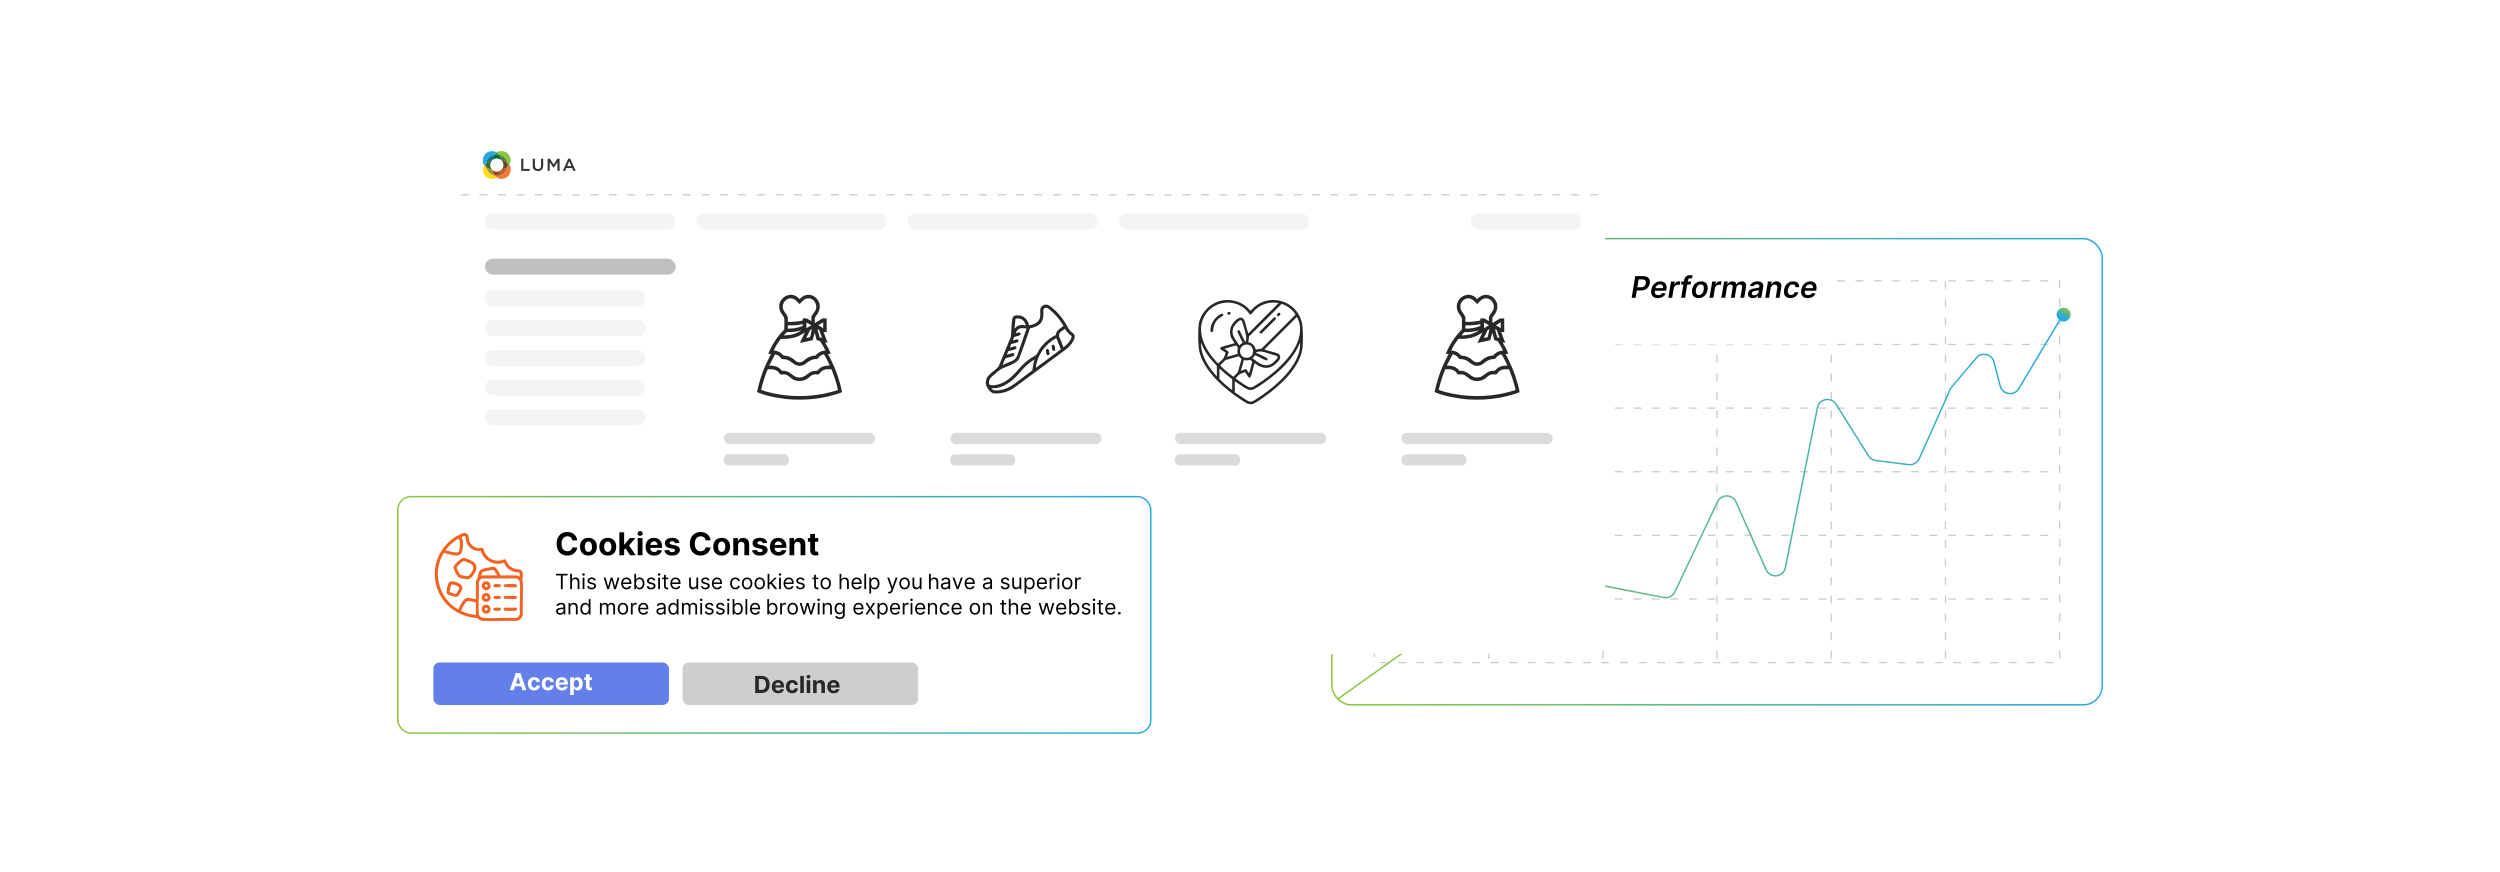 <?xml version="1.0" encoding="UTF-8"?><svg id="a" xmlns="http://www.w3.org/2000/svg" xmlns:xlink="http://www.w3.org/1999/xlink" viewBox="0 0 860 300"><defs><linearGradient id="b" x1="457.9" y1="162.278" x2="723.422" y2="162.278" gradientUnits="userSpaceOnUse"><stop offset="0" stop-color="#8bc53f"/><stop offset="1" stop-color="#26a9e0"/></linearGradient><linearGradient id="c" x1="459.931" y1="175.38" x2="708.75" y2="175.38" xlink:href="#b"/><filter id="d" x="146.181" y="35.541" width="418.32" height="201.84" filterUnits="userSpaceOnUse"><feOffset dx="0" dy="0"/><feGaussianBlur result="e" stdDeviation="4.073"/><feFlood flood-color="#8e8e8e" flood-opacity=".3"/><feComposite in2="e" operator="in"/><feComposite in="SourceGraphic"/></filter><filter id="f" x="232.456" y="81.976" width="83.76" height="93.36" filterUnits="userSpaceOnUse"><feOffset dx="0" dy="0"/><feGaussianBlur result="g" stdDeviation="2.275"/><feFlood flood-color="#8e8e8e" flood-opacity=".3"/><feComposite in2="g" operator="in"/><feComposite in="SourceGraphic"/></filter><filter id="h" x="310.456" y="81.976" width="83.76" height="93.36" filterUnits="userSpaceOnUse"><feOffset dx="0" dy="0"/><feGaussianBlur result="i" stdDeviation="2.275"/><feFlood flood-color="#8e8e8e" flood-opacity=".3"/><feComposite in2="i" operator="in"/><feComposite in="SourceGraphic"/></filter><filter id="j" x="388.456" y="81.976" width="83.52" height="93.36" filterUnits="userSpaceOnUse"><feOffset dx="0" dy="0"/><feGaussianBlur result="k" stdDeviation="2.275"/><feFlood flood-color="#8e8e8e" flood-opacity=".3"/><feComposite in2="k" operator="in"/><feComposite in="SourceGraphic"/></filter><filter id="l" x="466.216" y="81.976" width="83.76" height="93.36" filterUnits="userSpaceOnUse"><feOffset dx="0" dy="0"/><feGaussianBlur result="m" stdDeviation="2.275"/><feFlood flood-color="#8e8e8e" flood-opacity=".3"/><feComposite in2="m" operator="in"/><feComposite in="SourceGraphic"/></filter><filter id="n" x="124.418" y="158.258" width="284.16" height="106.56" filterUnits="userSpaceOnUse"><feOffset dx="0" dy="0"/><feGaussianBlur result="o" stdDeviation="4.127"/><feFlood flood-color="#8e8e8e" flood-opacity=".3"/><feComposite in2="o" operator="in"/><feComposite in="SourceGraphic"/></filter><linearGradient id="p" x1="136.578" y1="211.511" x2="396.122" y2="211.511" xlink:href="#b"/><filter id="q" x="124.178" y="158.018" width="284.64" height="107.04" filterUnits="userSpaceOnUse"><feOffset dx="0" dy="0"/><feGaussianBlur result="r" stdDeviation="4.127"/><feFlood flood-color="#8e8e8e" flood-opacity=".3"/><feComposite in2="r" operator="in"/><feComposite in="SourceGraphic"/></filter><linearGradient id="s" x1="711.082" y1="106.107" x2="709.443" y2="108.967" xlink:href="#b"/></defs><rect x="458.156" y="82.094" width="265.01" height="160.367" rx="6.565" ry="6.565" fill="none" stroke="url(#b)" stroke-miterlimit="10" stroke-width=".512"/><rect x="472.791" y="96.613" width="235.739" height="131.329" fill="#fff"/><rect x="472.791" y="96.613" width="235.739" height="131.329" fill="none" stroke="#ccc" stroke-dasharray="2.728 3.637" stroke-miterlimit="10" stroke-width=".455"/><line x1="472.791" y1="206.054" x2="708.53" y2="206.054" fill="none" stroke="#ccc" stroke-dasharray="2.728 3.637" stroke-miterlimit="10" stroke-width=".455"/><line x1="472.791" y1="184.166" x2="708.53" y2="184.166" fill="none" stroke="#ccc" stroke-dasharray="2.728 3.637" stroke-miterlimit="10" stroke-width=".455"/><line x1="472.791" y1="162.278" x2="708.53" y2="162.278" fill="none" stroke="#ccc" stroke-dasharray="2.728 3.637" stroke-miterlimit="10" stroke-width=".455"/><line x1="472.791" y1="140.39" x2="708.53" y2="140.39" fill="none" stroke="#ccc" stroke-dasharray="2.728 3.637" stroke-miterlimit="10" stroke-width=".455"/><line x1="472.791" y1="118.502" x2="708.53" y2="118.502" fill="none" stroke="#ccc" stroke-dasharray="2.728 3.637" stroke-miterlimit="10" stroke-width=".455"/><line x1="669.24" y1="96.613" x2="669.24" y2="227.942" fill="none" stroke="#ccc" stroke-dasharray="2.728 3.637" stroke-miterlimit="10" stroke-width=".455"/><line x1="629.951" y1="96.613" x2="629.951" y2="227.942" fill="none" stroke="#ccc" stroke-dasharray="2.728 3.637" stroke-miterlimit="10" stroke-width=".455"/><line x1="590.661" y1="96.613" x2="590.661" y2="227.942" fill="none" stroke="#ccc" stroke-dasharray="2.728 3.637" stroke-miterlimit="10" stroke-width=".455"/><line x1="551.371" y1="96.613" x2="551.371" y2="227.942" fill="none" stroke="#ccc" stroke-dasharray="2.728 3.637" stroke-miterlimit="10" stroke-width=".455"/><line x1="512.081" y1="96.613" x2="512.081" y2="227.942" fill="none" stroke="#ccc" stroke-dasharray="2.728 3.637" stroke-miterlimit="10" stroke-width=".455"/><rect x="553.357" y="91.405" width="77.036" height="27.096" fill="#fff"/><path d="M460.079,240.539l37.306-26.482c1.126-.852,2.654-.942,3.873-.229l17.195,10.06c1.611.943,3.679.453,4.696-1.113l14.165-21.806c.776-1.194,2.198-1.798,3.596-1.527l31.428,6.096c1.567.304,3.142-.493,3.825-1.936l14.675-31.012c1.279-2.703,5.141-2.656,6.354.078l10.352,23.334c1.382,3.116,5.952,2.612,6.622-.73l11.037-55.051c.621-3.096,4.704-3.847,6.386-1.173l11.166,17.756c.558.887,1.484,1.477,2.524,1.607l11.306,1.417c1.526.191,2.997-.637,3.625-2.041l10.676-23.862c.135-.302.312-.583.526-.835l8.459-9.964c1.831-2.156,5.331-1.358,6.046,1.379l2.164,8.287c.783,2.999,4.793,3.57,6.382.909l14.069-23.557" fill="none" stroke="url(#c)" stroke-miterlimit="10" stroke-width=".512"/><rect x="158.561" y="47.823" width="393.593" height="177.117" rx="5.822" ry="5.822" fill="#fff" filter="url(#d)"/><line x1="158.561" y1="67.011" x2="552.154" y2="67.011" fill="#fff" stroke="#ccc" stroke-dasharray="2.728 3.637" stroke-miterlimit="10" stroke-width=".455"/><rect x="166.804" y="73.432" width="65.659" height="5.509" rx="2.754" ry="2.754" fill="#f4f4f4"/><rect x="166.804" y="88.984" width="65.659" height="5.509" rx="2.754" ry="2.754" fill="#bfbfbf"/><rect x="166.804" y="99.868" width="55.327" height="5.509" rx="2.754" ry="2.754" fill="#f4f4f4"/><rect x="166.804" y="110.116" width="55.327" height="5.509" rx="2.754" ry="2.754" fill="#f4f4f4"/><rect x="166.804" y="120.364" width="55.327" height="5.509" rx="2.754" ry="2.754" fill="#f4f4f4"/><rect x="166.804" y="130.612" width="55.327" height="5.509" rx="2.754" ry="2.754" fill="#f4f4f4"/><rect x="166.804" y="140.86" width="55.327" height="5.509" rx="2.754" ry="2.754" fill="#f4f4f4"/><rect x="239.477" y="73.432" width="65.659" height="5.509" rx="2.754" ry="2.754" fill="#f4f4f4"/><rect x="312.151" y="73.432" width="65.659" height="5.509" rx="2.754" ry="2.754" fill="#f4f4f4"/><rect x="384.824" y="73.432" width="65.659" height="5.509" rx="2.754" ry="2.754" fill="#f4f4f4"/><rect x="505.773" y="73.432" width="38.327" height="5.509" rx="2.754" ry="2.754" fill="#f4f4f4"/><rect x="239.477" y="88.984" width="69.764" height="79.406" rx="1.925" ry="1.925" fill="#fff" filter="url(#f)"/><rect x="249.006" y="148.893" width="52.032" height="3.89" rx="1.945" ry="1.945" fill="#dbdbdb"/><rect x="249.006" y="156.259" width="22.355" height="3.89" rx="1.556" ry="1.556" fill="#dbdbdb"/><path d="M272.768,137.444c-1.78-.077-3.725-.344-5.5-.653-2.32-.405-4.721-.995-6.87-1.919.689-3.104,1.586-6.168,2.863-9.079.602-1.372,1.352-2.674,1.981-4.032h-.985c1.248-3.16,3.143-6.021,5.542-8.419-.038-1.114.101-2.333.017-3.434-.092-1.214-.835-1.573-1.319-2.55-2.101-4.247,3.426-8.203,6.555-4.447,3.518-3.95,9.019.644,6.17,5.046-.239.369-.93,1.101-.93,1.531v1.653l2.708-1.618h1.371v4.712h-1.055l1.406,3.693-.913-.142c.759,1.265,1.505,2.575,1.969,3.974h-.985c1.767,3.138,3.168,6.492,4.129,9.972.114.412.778,2.937.715,3.132-.057.175-1.681.678-1.977.769-3.26,1.009-6.999,1.663-10.392,1.81-1.409.061-3.092.061-4.501,0ZM279.098,110.437v-1.16c0-.853,1.242-1.929,1.531-2.759.761-2.179-1.17-4.553-3.446-3.728-.835.303-1.478,1.239-2.129,1.808-.723-.665-1.369-1.584-2.356-1.863-2.075-.587-3.806,1.437-3.357,3.427.253,1.118,1.668,2.194,1.668,3.255v1.301c.566.141,5.067-.232,5.137-.538.035-.154-.063-.461.028-.591.079-.113,1.185-.084,1.378-.033.189.05,1.487.949,1.545.881ZM283.177,112.899v-2.04l-1.687,1.02,1.687,1.02ZM277.41,110.929v1.969l1.689-1.02-1.689-.95ZM271.01,111.914v1.125c1.56.024,3.077-.157,4.538-.702.58-.216.67-.128.596-.845-1.699.37-3.392.487-5.134.422ZM277.34,116.274c.257-.11,1.132-.145,1.272-.31.245-.29.498-2.3.697-2.784l-.665.424-1.303,2.67ZM281.749,113.483c-.106-.042-.488-.396-.472-.127.047.805.583,1.857.643,2.699l.835.149-1.006-2.721ZM275.722,113.603c-1.648.528-3.354.691-5.084.647l-1.034,1.11c2.154.036,4.373-.472,6.119-1.757ZM276.847,114.376l-1.148.715c-2.199,1.291-4.636,1.551-7.15,1.5-.898,1.255-1.796,2.539-2.392,3.973.813.073,1.628.295,2.315.745.312.204.891.902,1.062.978.192.085.786.081,1.058.138.7.147,1.435.461,2.03.854.829.549,1.299,1.37,2.433,1.371,1.049.001,1.55-.76,2.305-1.287.661-.461,1.368-.77,2.158-.936.251-.053.925-.073,1.058-.137.049-.023.331-.413.458-.526.805-.718,1.84-1.132,2.917-1.198-.52-1.125-1.17-2.18-1.848-3.215l-1.183-.346-.627-2.557-.742,2.597-4.39.919,1.687-3.586ZM285.427,125.769c-.127-.484-1.802-3.791-2.017-3.86-.409-.132-1.494.707-1.783,1.011-.116.122-.371.555-.467.588-.182.063-.582-.008-.823.021-2.369.277-3.05,2.1-4.869,2.304-2.411.271-3.037-1.847-5.218-2.223-.293-.051-1.221-.061-1.351-.126-.097-.048-.427-.574-.559-.707-.43-.436-1.104-.806-1.716-.881l-2.014,3.873c1.365-.034,2.626.16,3.69,1.058.147.124.603.69.65.702.168.045.524-.018.75.008,2.367.266,2.999,2.094,4.869,2.304,2.57.289,3.068-1.814,5.288-2.222.315-.058,1.118-.054,1.279-.128.182-.083.746-.767,1.063-.977.973-.645,2.083-.762,3.228-.745ZM286.052,127.043c-1.298-.025-2.459-.173-3.509.729-.227.195-.73.933-.844.985-.272.124-1.14-.004-1.512.035-1.279.137-1.893,1.241-2.941,1.771-1.31.663-2.966.677-4.292.048-1.042-.495-1.793-1.657-2.97-1.812-.416-.055-1.289.088-1.6-.018-.081-.028-.53-.727-.677-.87-1.031-1.009-2.269-.9-3.614-.879-1,2.269-1.681,4.669-2.284,7.074,1.582.597,3.29,1.025,4.968,1.347,5.601,1.073,11.315,1.058,16.907-.069.536-.108,4.382-1.033,4.527-1.242.036-.052.038-.11.028-.169-.542-2.369-1.328-4.663-2.186-6.928Z" fill="#282828"/><rect x="317.394" y="88.984" width="69.764" height="79.406" rx="1.925" ry="1.925" fill="#fff" filter="url(#h)"/><rect x="326.882" y="148.893" width="52.032" height="3.89" rx="1.945" ry="1.945" fill="#dbdbdb"/><rect x="326.882" y="156.259" width="22.355" height="3.89" rx="1.556" ry="1.556" fill="#dbdbdb"/><path d="M360.251,104.801c.642.177,1.131.605,1.638,1.015,1.913,1.544,3.599,3.59,4.848,5.704.578.979.846,1.822,1.74,2.612.477.421,1.035.623,1.193,1.341v.835c-.505,1.45-1.499,2.654-2.655,3.635l-18.431,13.643c-1.903,1.213-4.337,1.922-6.608,1.742-1.316-.104-2.688-2.035-2.823-3.258-.344-3.098,2.753-3.991,4.357-6.004l4.196-10.113c.23-1.911.213-3.913.444-5.816.182-1.502.92-1.763,2.353-1.639,1.902.164,3.114,1.624,3.489,3.397,1.97-.283,3.666-1.059,3.867-3.257.082-.896-.201-1.885.158-2.704.273-.625.788-.911,1.4-1.134h.835ZM363.22,115.223c.027-.042.089-.561.144-.721.373-1.092,1.608-1.635,2.437-2.337l.03-.093c-.967-1.629-2.175-3.199-3.552-4.499-.368-.348-1.612-1.475-2.004-1.633-.606-.244-1.311.065-1.391.745-.027.235.055.386.057.588.014,1.342-.017,2.626-.847,3.748-.793,1.073-2.412,1.704-3.703,1.901l-.097.081c-1.235,3.441-2.338,6.938-3.67,10.34-1.035,1.873-4.149,2.591-6.033,3.506-.877.426-2.78,2.107-3.538,2.841-.649.629-.928,1.282-.833,2.206.026.253.031.406.284.491,1.478.496,3.754-.311,5.061-1.046,3.323-1.87,4.986-5.053,7.895-7.307.357-.277.734-.545,1.108-.8.479-.327,1.588-.868,1.924-1.176.167-.153.778-1.419.992-1.751,1.214-1.882,2.869-3.421,4.776-4.584.152-.093.931-.454.961-.5ZM352.918,111.895c-.387-1.204-1.128-2.199-2.475-2.324-.298-.028-.967-.084-1.127.183l-.332,3.333c.58-.749,1.568-1.308,2.533-1.317.224-.002,1.311.204,1.4.124ZM353.156,112.969c-.761.061-1.392-.224-2.146-.03-.885.227-1.311.886-1.609,1.699.067.051.997-.332,1.266-.286.379.065.511.483.359.81-.147.315-1.765.586-2.148.743l-.491,1.178c.516-.005,1.542-.681,1.899-.141.223.338.058.669-.289.827-.58.263-1.512.349-2.134.578l-.49,1.21c.502-.042,1.635-.631,2.06-.39.41.232.273.786-.118.961-.699.312-1.726.389-2.452.708-.052.039-.474.994-.502,1.108-.032.129-.007.076.059.059.397-.1,1.768-.581,2.043-.554.535.052.677.811.12,1.048-.825.351-1.922.435-2.758.819l-.955,2.234,3.617-1.539c.817-.453,1.308-1.179,1.57-2.066l3.099-8.973ZM368.457,115.434c-.137-.15-.464-.309-.636-.467-.579-.534-1.124-1.142-1.431-1.879-.868.69-2.392,1.245-2.059,2.626l1.524,3.753c.982-.744,2.087-1.785,2.573-2.941.161-.383.354-.734.029-1.093ZM356.317,126.561l8.618-6.38-1.553-3.873c-3.865,2.004-6.608,5.893-7.064,10.253ZM341.054,133.537c.218.296.422.634.819.701,2.122.356,4.702-.598,6.438-1.761,2.321-1.556,4.514-3.449,6.817-5.046.186-1.281.331-2.566.77-3.79-1.03.638-2.029,1.353-2.921,2.175-1.447,1.334-2.549,2.98-4.022,4.325-2.094,1.912-4.952,3.69-7.901,3.397Z" fill="#282828"/><path d="M360.114,120.076c.338-.101.608.068.717.391.063.185.217,1.117.193,1.291-.073.526-.858.66-1.054-.013-.115-.396-.384-1.512.144-1.669Z" fill="#282828"/><path d="M362.204,118.585c.247-.036.454.079.563.304.108.223.261,1.196.222,1.44-.073.454-.71.54-.942.174-.085-.134-.307-1.248-.293-1.409.022-.249.195-.472.45-.508Z" fill="#282828"/><rect x="395.311" y="88.984" width="69.764" height="79.406" rx="1.925" ry="1.925" fill="#fff" filter="url(#j)"/><rect x="404.177" y="148.893" width="52.032" height="3.89" rx="1.945" ry="1.945" fill="#dbdbdb"/><rect x="404.177" y="156.259" width="22.355" height="3.89" rx="1.556" ry="1.556" fill="#dbdbdb"/><path d="M421.257,103.231c2.86-.242,5.692.617,7.822,2.542.19.171,1.01,1.134,1.087,1.148.08.014.96-.984,1.141-1.148,5.599-5.059,14.594-2.309,16.485,4.929.523,2.001.462,6.305.318,8.454-.47,6.992-7.907,13.674-13.284,17.422-.809.564-3.264,2.32-4.093,2.449-1.46.228-2.642-.761-3.805-1.513-5.509-3.561-12.609-9.693-14.276-16.282-.571-2.255-.536-6.463-.38-8.845.304-4.647,4.348-8.765,8.984-9.157ZM439.859,104.25c-3.115-.59-6.366.421-8.514,2.749-.348.377-.897,1.533-1.455,1.085-.218-.175-.606-.821-.848-1.085-4.093-4.465-11.521-3.652-14.596,1.54-3.22,5.436.137,11.761,3.962,15.86.095.102.624.669.707.633.432-.57,1.33-1.153,1.711-1.712.326-.477.549-1.384.803-1.925-.04-.204-1.54-.996-1.748-1.257-.122-.153-.145-.453-.028-.617.222-.308,4.203-1.226,4.838-1.444-.353-.747-.937-1.341-1.246-2.136-.977-2.511.289-4.995,2.427-6.386.95-.618,1.84-.274,2.241.751.519,1.325.731,2.93,1.255,4.248.03.076-.04.128.118.102l10.373-10.408ZM431.979,120.309c.62-.28,1.323-.218,1.973-.368l11.674-11.678c.072-.141-.509-.848-.639-1-.662-.776-1.657-1.567-2.55-2.059-.269-.148-1.379-.725-1.608-.622l-11.159,11.151c-.1.648-.097,1.323-.294,1.974,1.341.15,2.372,1.309,2.604,2.603ZM431.607,124.918c-.332.693-1.091,4.562-1.489,4.869-.192.148-.403.151-.59-.003-.245-.202-1.123-1.785-1.304-1.8-.537.33-1.334.485-1.848.813-.468.299-.931,1.006-1.386,1.363,1.34.878,2.761,2.086,4.187,2.801,1.263.633,1.805.142,2.869-.502,5.47-3.311,12.893-9.596,14.706-15.925.708-2.471.713-5.258-.611-7.524l-11.188,11.188c1.393.603,3.106.803,4.499,1.373.862.352,1.199,1.251.736,2.079-.384.686-1.819,2.022-2.533,2.374-2.231,1.1-4.229.322-6.048-1.105ZM427.125,110.292c-.228-.231-.504-.162-.748-.008-.596.377-1.688,1.536-1.984,2.179-1.242,2.701.681,4.24,1.935,6.358.369-.276.632-.704,1.109-.825l.005-.098-1.75-3.686c-.175-.607.464-.893.817-.369l1.825,3.825c.099.094.151-.225.169-.279.078-.229.18-.602.203-.838.115-1.178-.945-4.583-1.391-5.819-.041-.112-.121-.371-.191-.442ZM418.595,129.454v-3.606c-2.209-2.267-4.253-4.843-5.354-7.843-.13-.018-.07.169-.073.259-.14,3.525,2.207,7.419,4.388,10.036l1.039,1.154ZM424.766,134.956c1.269.782,2.44,1.722,3.724,2.484.718.426,1.187.85,2.095.695.434-.074,1.519-.823,1.952-1.096,5.682-3.579,14.975-11.384,14.682-18.775-.004-.09.056-.277-.073-.259-2.12,5.337-6.752,9.636-11.31,12.965-.959.701-4.181,3.038-5.168,3.16-1.42.176-2.164-.557-3.294-1.225l-2.608-1.741v3.792ZM428.54,118.544c-2.885.372-2.541,4.94.718,4.509,2.698-.356,2.307-4.9-.718-4.509ZM425.808,121.721c-.133-.366-.179-.765-.152-1.155.018-.26.222-.77.188-.935-.015-.074-.5-.747-.557-.776-.197-.101-3.501,1.045-4.015,1.083-.082.079,1.331.908,1.402,1.168.076.28-.674,1.571-.584,1.656l3.718-1.041ZM431.978,121.349c.556.171,3.918,1.716,4.052,2.01.149.328-.117.736-.484.639-1.302-.554-2.505-1.317-3.83-1.813-.249.386-.493.763-.851,1.061,1.988,1.444,3.858,3.285,6.468,1.934.64-.331,1.485-1.21,1.929-1.788.337-.437.339-.73-.179-1.006-1.555-.335-3.178-1.081-4.722-1.374-.743-.141-1.768-.165-2.383.338ZM426.082,122.553l-4.492,1.308-1.878,1.838c1.388,1.425,2.942,2.674,4.508,3.897.124.023,1.383-1.326,1.571-1.535l1.268-4.39c.087-.312-.232-.36-.398-.536-.129-.136-.461-.585-.578-.583ZM428.76,127.096c.156.13.758,1.241.876,1.241l.098-.123,1.052-3.714c.022-.267-.717-.702-.92-.694-.162.007-.363.131-.599.15-.445.035-.942.001-1.378-.078l-1.041,3.717c.479-.088,1.487-.851,1.912-.498ZM423.874,134.212v-3.755c-1.522-1.155-2.981-2.389-4.387-3.68v3.606c1.368,1.38,2.845,2.65,4.387,3.829Z" fill="#282828"/><path d="M420.211,107.909c.438-.087.762.212.559.636-.069.144-1.133.699-1.393.911-1.536,1.25-1.795,2.42-2.053,4.267-.103.738-.858.668-.948.137-.016-.095.052-.793.072-.94.241-1.795,1.385-3.563,2.897-4.538.191-.123.674-.435.866-.474Z" fill="#282828"/><path d="M422.667,107.312c.765-.111.926.85.183.938-.75.089-.943-.828-.183-.938Z" fill="#282828"/><path d="M438.276,109.172c.577-.175.798.346.468.765l-4.717,4.725c-.492.284-1.02-.184-.636-.636l4.884-4.854Z" fill="#282828"/><path d="M440.362,107.687c.409.408-.53,1.473-.983.946-.436-.507.587-1.341.983-.946Z" fill="#282828"/><rect x="473.228" y="88.984" width="69.764" height="79.406" rx="1.925" ry="1.925" fill="#fff" filter="url(#l)"/><rect x="482.094" y="148.893" width="52.032" height="3.89" rx="1.945" ry="1.945" fill="#dbdbdb"/><rect x="482.094" y="156.259" width="22.355" height="3.89" rx="1.556" ry="1.556" fill="#dbdbdb"/><path d="M505.856,137.444c-1.78-.077-3.725-.344-5.5-.653-2.32-.405-4.721-.995-6.87-1.919.689-3.104,1.586-6.168,2.863-9.079.602-1.372,1.352-2.674,1.981-4.032h-.985c1.248-3.16,3.143-6.021,5.542-8.419-.038-1.114.101-2.333.017-3.434-.092-1.214-.835-1.573-1.319-2.55-2.101-4.247,3.426-8.203,6.555-4.447,3.518-3.95,9.019.644,6.17,5.046-.239.369-.93,1.101-.93,1.531v1.653l2.708-1.618h1.371v4.712h-1.055l1.406,3.693-.913-.142c.759,1.265,1.505,2.575,1.969,3.974h-.985c1.767,3.138,3.168,6.492,4.129,9.972.114.412.778,2.937.715,3.132-.057.175-1.681.678-1.977.769-3.26,1.009-6.999,1.663-10.392,1.81-1.409.061-3.092.061-4.501,0ZM512.186,110.437v-1.16c0-.853,1.242-1.929,1.531-2.759.761-2.179-1.17-4.553-3.446-3.728-.835.303-1.478,1.239-2.129,1.808-.723-.665-1.369-1.584-2.356-1.863-2.075-.587-3.806,1.437-3.357,3.427.253,1.118,1.668,2.194,1.668,3.255v1.301c.566.141,5.067-.232,5.137-.538.035-.154-.063-.461.028-.591.079-.113,1.185-.084,1.378-.033.189.05,1.487.949,1.545.881ZM516.265,112.899v-2.04l-1.687,1.02,1.687,1.02ZM510.498,110.929v1.969l1.689-1.02-1.689-.95ZM504.098,111.914v1.125c1.56.024,3.077-.157,4.538-.702.58-.216.67-.128.596-.845-1.699.37-3.392.487-5.134.422ZM510.428,116.274c.257-.11,1.132-.145,1.272-.31.245-.29.498-2.3.697-2.784l-.665.424-1.303,2.67ZM514.837,113.483c-.106-.042-.488-.396-.472-.127.047.805.583,1.857.643,2.699l.835.149-1.006-2.721ZM508.81,113.603c-1.648.528-3.354.691-5.084.647l-1.034,1.11c2.154.036,4.373-.472,6.119-1.757ZM509.935,114.376l-1.148.715c-2.199,1.291-4.636,1.551-7.15,1.5-.898,1.255-1.796,2.539-2.392,3.973.813.073,1.628.295,2.315.745.312.204.891.902,1.062.978.192.085.786.081,1.058.138.7.147,1.435.461,2.03.854.829.549,1.299,1.37,2.433,1.371,1.049.001,1.55-.76,2.305-1.287.661-.461,1.368-.77,2.158-.936.251-.053.925-.073,1.058-.137.049-.023.331-.413.458-.526.805-.718,1.84-1.132,2.917-1.198-.52-1.125-1.17-2.18-1.848-3.215l-1.183-.346-.627-2.557-.742,2.597-4.39.919,1.687-3.586ZM518.515,125.769c-.127-.484-1.802-3.791-2.017-3.86-.409-.132-1.494.707-1.783,1.011-.116.122-.371.555-.467.588-.182.063-.582-.008-.823.021-2.369.277-3.05,2.1-4.869,2.304-2.411.271-3.037-1.847-5.218-2.223-.293-.051-1.221-.061-1.351-.126-.097-.048-.427-.574-.559-.707-.43-.436-1.104-.806-1.716-.881l-2.014,3.873c1.365-.034,2.626.16,3.69,1.058.147.124.603.69.65.702.168.045.524-.018.75.008,2.367.266,2.999,2.094,4.869,2.304,2.57.289,3.068-1.814,5.288-2.222.315-.058,1.118-.054,1.279-.128.182-.083.746-.767,1.063-.977.973-.645,2.083-.762,3.228-.745ZM519.14,127.043c-1.298-.025-2.459-.173-3.509.729-.227.195-.73.933-.844.985-.272.124-1.14-.004-1.512.035-1.279.137-1.893,1.241-2.941,1.771-1.31.663-2.966.677-4.292.048-1.042-.495-1.793-1.657-2.97-1.812-.416-.055-1.289.088-1.6-.018-.081-.028-.53-.727-.677-.87-1.031-1.009-2.269-.9-3.614-.879-1,2.269-1.681,4.669-2.284,7.074,1.582.597,3.29,1.025,4.968,1.347,5.601,1.073,11.315,1.058,16.907-.069.536-.108,4.382-1.033,4.527-1.242.036-.052.038-.11.028-.169-.542-2.369-1.328-4.663-2.186-6.928Z" fill="#282828"/><rect x="136.834" y="170.845" width="259.032" height="81.332" rx="4.509" ry="4.509" fill="#fff" filter="url(#n)"/><rect x="136.834" y="170.845" width="259.032" height="81.332" rx="4.509" ry="4.509" fill="none" filter="url(#q)" stroke="url(#p)" stroke-miterlimit="10" stroke-width=".512"/><path d="M198.575,185.88h-1.688c-.031-.218-.094-.413-.189-.584-.095-.17-.217-.316-.366-.436-.149-.121-.32-.214-.515-.278-.194-.064-.404-.096-.63-.096-.409,0-.765.101-1.068.303-.303.201-.538.494-.705.878-.167.385-.251.851-.251,1.397,0,.562.084,1.035.252,1.418.168.383.404.672.707.867s.654.293,1.052.293c.224,0,.431-.029.623-.089.191-.059.361-.145.511-.26.149-.114.273-.254.372-.418.099-.164.168-.352.206-.562l1.688.008c-.044.362-.152.711-.326,1.046s-.406.635-.698.898c-.291.263-.638.471-1.04.624-.402.152-.856.23-1.362.23-.704,0-1.333-.159-1.887-.478-.554-.318-.99-.779-1.31-1.383-.32-.605-.48-1.335-.48-2.193,0-.86.162-1.593.485-2.197.324-.604.763-1.063,1.318-1.381.555-.317,1.179-.477,1.873-.477.457,0,.882.065,1.274.193.392.128.739.315,1.042.56.303.245.55.545.742.899s.314.761.368,1.218Z"/><path d="M202.417,191.126c-.599,0-1.116-.128-1.551-.384s-.771-.613-1.008-1.071c-.237-.459-.355-.991-.355-1.598,0-.611.118-1.147.355-1.605.236-.458.572-.815,1.008-1.071s.953-.384,1.551-.384,1.116.128,1.551.384.771.613,1.008,1.071c.236.459.354.994.354,1.605,0,.606-.118,1.139-.354,1.598-.236.458-.572.815-1.008,1.071s-.953.384-1.551.384ZM202.424,189.853c.273,0,.5-.077.683-.232.182-.156.32-.368.414-.639.094-.27.141-.576.141-.921,0-.344-.047-.651-.141-.921s-.232-.483-.414-.64c-.183-.157-.41-.235-.683-.235-.275,0-.505.078-.691.235-.186.156-.327.37-.42.64s-.141.577-.141.921c0,.345.047.651.141.921.094.271.234.482.42.639.186.155.416.232.691.232Z"/><path d="M209.077,191.126c-.599,0-1.116-.128-1.551-.384s-.771-.613-1.008-1.071c-.237-.459-.355-.991-.355-1.598,0-.611.118-1.147.355-1.605.236-.458.572-.815,1.008-1.071s.953-.384,1.551-.384,1.116.128,1.551.384.771.613,1.008,1.071c.236.459.354.994.354,1.605,0,.606-.118,1.139-.354,1.598-.236.458-.572.815-1.008,1.071s-.953.384-1.551.384ZM209.084,189.853c.273,0,.5-.077.683-.232.182-.156.32-.368.414-.639.094-.27.141-.576.141-.921,0-.344-.047-.651-.141-.921s-.232-.483-.414-.64c-.183-.157-.41-.235-.683-.235-.275,0-.505.078-.691.235-.186.156-.327.37-.42.64s-.141.577-.141.921c0,.345.047.651.141.921.094.271.234.482.42.639.186.155.416.232.691.232Z"/><path d="M213.062,191.01v-7.893h1.642v7.893h-1.642ZM214.55,189.307l.003-1.97h.239l1.896-2.247h1.885l-2.547,2.976h-.39l-1.086,1.241ZM216.762,191.01l-1.742-2.578,1.094-1.16,2.571,3.738h-1.923Z"/><path d="M220.2,184.327c-.244,0-.453-.081-.626-.243-.173-.161-.26-.356-.26-.586,0-.229.087-.424.262-.587.175-.164.383-.245.625-.245.244,0,.453.081.626.243.173.161.26.356.26.585,0,.23-.086.425-.26.588-.174.163-.382.245-.626.245ZM219.375,191.01v-5.92h1.642v5.92h-1.642Z"/><path d="M225.024,191.126c-.609,0-1.132-.124-1.57-.372-.439-.248-.775-.601-1.012-1.057-.237-.456-.355-.996-.355-1.62,0-.609.118-1.144.355-1.603.236-.46.569-.818,1-1.075.43-.257.936-.386,1.517-.386.391,0,.755.062,1.093.188.337.124.633.311.886.56s.45.562.592.939c.141.376.212.816.212,1.32v.45h-4.999v-1.017h3.454c0-.236-.052-.446-.154-.629-.103-.183-.245-.325-.426-.43-.181-.103-.392-.156-.63-.156-.249,0-.47.058-.661.172s-.341.268-.449.459-.163.403-.166.638v.967c0,.293.055.547.164.76s.264.378.464.493.438.174.713.174c.183,0,.35-.026.501-.077.152-.052.282-.129.39-.231s.19-.229.247-.378l1.519.101c-.077.364-.235.683-.472.954-.238.271-.543.481-.917.632-.373.15-.805.226-1.293.226Z"/><path d="M233.738,186.778l-1.503.093c-.026-.129-.081-.245-.166-.35-.085-.103-.196-.188-.334-.25-.138-.062-.301-.095-.492-.095-.254,0-.469.054-.644.16s-.262.249-.262.426c0,.142.056.261.169.358.113.098.307.176.582.235l1.071.216c.576.118,1.004.309,1.287.57s.424.606.424,1.033c0,.388-.114.729-.341,1.022-.228.292-.538.52-.933.684s-.849.245-1.362.245c-.784,0-1.408-.164-1.872-.492-.463-.327-.735-.773-.815-1.339l1.615-.085c.049.239.167.421.354.546.188.124.428.186.721.186.288,0,.519-.056.695-.168.176-.111.265-.256.268-.434-.003-.148-.065-.272-.189-.368-.123-.096-.314-.17-.57-.221l-1.025-.205c-.578-.115-1.008-.315-1.289-.601s-.422-.649-.422-1.091c0-.38.103-.708.31-.983.207-.274.498-.486.875-.636.377-.148.817-.224,1.324-.224.748,0,1.337.158,1.767.475.43.315.682.746.753,1.291Z"/><path d="M244.422,185.88h-1.688c-.031-.218-.094-.413-.189-.584-.095-.17-.217-.316-.366-.436-.149-.121-.32-.214-.515-.278-.194-.064-.404-.096-.63-.096-.409,0-.765.101-1.068.303-.303.201-.538.494-.705.878-.167.385-.251.851-.251,1.397,0,.562.084,1.035.252,1.418.168.383.404.672.707.867s.654.293,1.052.293c.224,0,.431-.029.623-.089.191-.059.361-.145.511-.26.149-.114.273-.254.372-.418.099-.164.168-.352.206-.562l1.688.008c-.044.362-.152.711-.326,1.046s-.406.635-.698.898c-.291.263-.638.471-1.04.624-.402.152-.856.23-1.362.23-.704,0-1.333-.159-1.887-.478-.554-.318-.99-.779-1.31-1.383-.32-.605-.48-1.335-.48-2.193,0-.86.162-1.593.485-2.197.324-.604.763-1.063,1.318-1.381.555-.317,1.179-.477,1.873-.477.457,0,.882.065,1.274.193.392.128.739.315,1.042.56.303.245.55.545.742.899s.314.761.368,1.218Z"/><path d="M248.265,191.126c-.599,0-1.116-.128-1.551-.384s-.771-.613-1.008-1.071c-.237-.459-.355-.991-.355-1.598,0-.611.118-1.147.355-1.605.236-.458.572-.815,1.008-1.071s.953-.384,1.551-.384,1.116.128,1.551.384.771.613,1.008,1.071c.236.459.354.994.354,1.605,0,.606-.118,1.139-.354,1.598-.236.458-.572.815-1.008,1.071s-.953.384-1.551.384ZM248.272,189.853c.273,0,.5-.077.683-.232.182-.156.32-.368.414-.639.094-.27.141-.576.141-.921,0-.344-.047-.651-.141-.921s-.232-.483-.414-.64c-.183-.157-.41-.235-.683-.235-.275,0-.505.078-.691.235-.186.156-.327.37-.42.64s-.141.577-.141.921c0,.345.047.651.141.921.094.271.234.482.42.639.186.155.416.232.691.232Z"/><path d="M253.891,187.588v3.422h-1.642v-5.92h1.565v1.045h.07c.131-.345.351-.617.659-.819.309-.201.682-.303,1.122-.303.411,0,.769.091,1.075.271s.543.435.713.769c.169.333.254.73.254,1.19v3.769h-1.642v-3.477c.002-.362-.09-.645-.277-.85s-.446-.307-.775-.307c-.221,0-.415.048-.584.144-.168.095-.299.232-.393.414-.094.181-.142.398-.144.653Z"/><path d="M263.923,186.778l-1.503.093c-.026-.129-.081-.245-.166-.35-.085-.103-.196-.188-.334-.25-.138-.062-.301-.095-.492-.095-.254,0-.469.054-.644.16s-.262.249-.262.426c0,.142.056.261.169.358.113.098.307.176.582.235l1.071.216c.576.118,1.004.309,1.287.57s.424.606.424,1.033c0,.388-.114.729-.341,1.022-.228.292-.538.52-.933.684s-.849.245-1.362.245c-.784,0-1.408-.164-1.872-.492-.463-.327-.735-.773-.815-1.339l1.615-.085c.049.239.167.421.354.546.188.124.428.186.721.186.288,0,.519-.056.695-.168.176-.111.265-.256.268-.434-.003-.148-.065-.272-.189-.368-.123-.096-.314-.17-.57-.221l-1.025-.205c-.578-.115-1.008-.315-1.289-.601s-.422-.649-.422-1.091c0-.38.103-.708.31-.983.207-.274.498-.486.875-.636.377-.148.817-.224,1.324-.224.748,0,1.337.158,1.767.475.43.315.682.746.753,1.291Z"/><path d="M267.793,191.126c-.609,0-1.132-.124-1.57-.372-.439-.248-.775-.601-1.012-1.057-.237-.456-.355-.996-.355-1.62,0-.609.118-1.144.355-1.603.236-.46.569-.818,1-1.075.43-.257.936-.386,1.517-.386.391,0,.755.062,1.093.188.337.124.633.311.886.56s.45.562.592.939c.141.376.212.816.212,1.32v.45h-4.999v-1.017h3.454c0-.236-.052-.446-.154-.629-.103-.183-.245-.325-.426-.43-.181-.103-.392-.156-.63-.156-.249,0-.47.058-.661.172s-.341.268-.449.459-.163.403-.166.638v.967c0,.293.055.547.164.76s.264.378.464.493.438.174.713.174c.183,0,.35-.026.501-.077.152-.052.282-.129.39-.231s.19-.229.247-.378l1.519.101c-.077.364-.235.683-.472.954-.238.271-.543.481-.917.632-.373.15-.805.226-1.293.226Z"/><path d="M273.223,187.588v3.422h-1.642v-5.92h1.565v1.045h.07c.131-.345.351-.617.659-.819.309-.201.682-.303,1.122-.303.411,0,.769.091,1.075.271s.543.435.713.769c.169.333.254.73.254,1.19v3.769h-1.642v-3.477c.002-.362-.09-.645-.277-.85s-.446-.307-.775-.307c-.221,0-.415.048-.584.144-.168.095-.299.232-.393.414-.094.181-.142.398-.144.653Z"/><path d="M281.478,185.09v1.233h-3.565v-1.233h3.565ZM278.723,183.672h1.642v5.519c0,.152.023.27.069.353.046.083.111.142.195.175s.181.05.291.05c.077,0,.154-.007.231-.021.077-.015.136-.025.177-.033l.258,1.222c-.083.026-.198.056-.347.091s-.33.056-.543.064c-.396.016-.742-.037-1.039-.158-.297-.12-.527-.308-.692-.562-.165-.254-.245-.575-.243-.964v-5.734Z"/><path d="M191.275,197.949v-.567h3.96v.567h-1.66v4.713h-.64v-4.713h-1.661Z"/><path d="M196.752,200.28v2.382h-.608v-5.28h.608v1.938h.052c.093-.204.232-.367.419-.488s.435-.182.746-.182c.27,0,.506.054.71.161.203.107.36.272.473.492.112.221.169.502.169.842v2.517h-.609v-2.476c0-.315-.081-.558-.244-.731-.162-.173-.387-.259-.674-.259-.199,0-.377.042-.535.126-.158.084-.281.207-.372.369-.09.161-.135.357-.135.588Z"/><path d="M200.743,198.042c-.119,0-.22-.041-.305-.121-.085-.081-.128-.179-.128-.292s.043-.21.128-.291c.085-.081.186-.121.305-.121s.221.04.306.121.128.178.128.291-.043.211-.128.292c-.085.08-.187.121-.306.121ZM200.434,202.662v-3.96h.608v3.96h-.608Z"/><path d="M204.961,199.589l-.546.154c-.035-.091-.085-.18-.151-.267-.066-.087-.156-.158-.27-.215-.113-.058-.259-.086-.436-.086-.242,0-.444.056-.605.167-.161.11-.241.251-.241.421,0,.151.055.272.165.358.11.088.282.161.516.22l.588.144c.354.086.618.217.792.393.173.177.26.403.26.68,0,.228-.065.43-.195.608s-.31.32-.542.423c-.232.103-.502.155-.81.155-.404,0-.739-.088-1.003-.264-.265-.175-.432-.431-.502-.768l.577-.144c.055.213.16.373.314.479s.355.16.605.16c.284,0,.509-.061.677-.183.168-.121.252-.267.252-.436,0-.138-.048-.253-.144-.347s-.244-.164-.444-.21l-.66-.155c-.363-.086-.629-.22-.798-.4-.169-.182-.254-.409-.254-.683,0-.224.063-.421.19-.593s.299-.307.519-.405c.219-.098.468-.146.746-.146.392,0,.7.086.925.258.224.172.383.398.478.681Z"/><path d="M208.891,202.662l-1.206-3.96h.64l.856,3.032h.041l.846-3.032h.65l.835,3.022h.042l.856-3.022h.639l-1.206,3.96h-.598l-.866-3.042h-.062l-.866,3.042h-.599Z"/><path d="M215.554,202.745c-.381,0-.71-.085-.986-.254-.276-.17-.488-.407-.637-.712-.148-.306-.223-.66-.223-1.066,0-.405.075-.764.223-1.074.149-.31.357-.553.624-.727.268-.175.58-.262.938-.262.206,0,.41.034.611.102.201.069.384.181.549.334.165.154.296.357.395.61s.147.564.147.934v.258h-3.053v-.526h2.434c0-.224-.044-.423-.133-.599-.089-.175-.214-.314-.377-.415-.163-.102-.354-.151-.574-.151-.243,0-.452.06-.628.179s-.311.274-.406.466c-.095.19-.142.396-.142.613v.351c0,.299.052.553.156.76s.249.364.435.472.401.161.647.161c.16,0,.305-.022.435-.068s.242-.114.336-.206c.095-.092.168-.207.219-.345l.588.165c-.061.199-.166.375-.312.525-.146.15-.327.267-.541.351-.215.083-.456.125-.725.125Z"/><path d="M218.205,202.662v-5.28h.608v1.949h.052c.044-.069.107-.157.186-.265.08-.107.195-.203.346-.289.15-.085.354-.127.612-.127.334,0,.627.083.882.25s.453.403.596.709.214.667.214,1.083c0,.42-.071.782-.214,1.09-.143.307-.34.544-.593.711-.253.168-.544.252-.875.252-.254,0-.458-.043-.611-.128-.153-.085-.271-.183-.353-.291-.083-.109-.146-.2-.19-.273h-.072v.608h-.588ZM218.803,200.682c0,.3.044.562.131.791.088.228.216.405.384.533s.374.192.619.192c.254,0,.467-.067.638-.202.171-.135.3-.317.387-.547.087-.23.13-.485.13-.768,0-.278-.043-.529-.127-.754-.085-.225-.213-.402-.384-.533-.171-.132-.386-.197-.644-.197-.248,0-.456.061-.624.186s-.295.298-.381.52-.129.482-.129.777Z"/><path d="M225.435,199.589l-.546.154c-.035-.091-.085-.18-.151-.267-.066-.087-.156-.158-.27-.215-.113-.058-.259-.086-.436-.086-.242,0-.444.056-.605.167-.161.11-.241.251-.241.421,0,.151.055.272.165.358.11.088.282.161.516.22l.588.144c.354.086.618.217.792.393.173.177.26.403.26.68,0,.228-.065.43-.195.608s-.31.32-.542.423c-.232.103-.502.155-.81.155-.404,0-.739-.088-1.003-.264-.265-.175-.432-.431-.502-.768l.577-.144c.055.213.16.373.314.479s.355.16.605.16c.284,0,.509-.061.677-.183.168-.121.252-.267.252-.436,0-.138-.048-.253-.144-.347s-.244-.164-.444-.21l-.66-.155c-.363-.086-.629-.22-.798-.4-.169-.182-.254-.409-.254-.683,0-.224.063-.421.19-.593s.299-.307.519-.405c.219-.098.468-.146.746-.146.392,0,.7.086.925.258.224.172.383.398.478.681Z"/><path d="M226.734,198.042c-.119,0-.22-.041-.305-.121-.085-.081-.128-.179-.128-.292s.043-.21.128-.291c.085-.081.186-.121.305-.121s.221.04.306.121.128.178.128.291-.043.211-.128.292c-.085.08-.187.121-.306.121ZM226.425,202.662v-3.96h.608v3.96h-.608Z"/><path d="M229.87,198.702v.516h-2.052v-.516h2.052ZM228.416,197.753h.608v3.774c0,.173.025.301.076.386s.116.142.196.17c.08.029.165.043.254.043.067,0,.122-.004.165-.012s.078-.014.103-.019l.123.547c-.041.016-.099.031-.173.048-.074.017-.168.024-.281.024-.172,0-.34-.037-.504-.11-.164-.074-.3-.186-.407-.338s-.161-.343-.161-.573v-3.939Z"/><path d="M232.448,202.745c-.381,0-.71-.085-.986-.254-.276-.17-.488-.407-.637-.712-.148-.306-.223-.66-.223-1.066,0-.405.075-.764.223-1.074.149-.31.357-.553.624-.727.268-.175.58-.262.938-.262.206,0,.41.034.611.102.201.069.384.181.549.334.165.154.296.357.395.61s.147.564.147.934v.258h-3.053v-.526h2.434c0-.224-.044-.423-.133-.599-.089-.175-.214-.314-.377-.415-.163-.102-.354-.151-.574-.151-.243,0-.452.06-.628.179s-.311.274-.406.466c-.095.19-.142.396-.142.613v.351c0,.299.052.553.156.76s.249.364.435.472.401.161.647.161c.16,0,.305-.022.435-.068s.242-.114.336-.206c.095-.092.168-.207.219-.345l.588.165c-.061.199-.166.375-.312.525-.146.15-.327.267-.541.351-.215.083-.456.125-.725.125Z"/><path d="M239.554,201.043v-2.341h.609v3.96h-.609v-.67h-.041c-.093.201-.237.371-.433.512-.196.14-.444.21-.743.21-.248,0-.468-.055-.66-.164-.192-.108-.344-.273-.454-.495-.11-.221-.165-.499-.165-.836v-2.517h.608v2.475c0,.289.081.519.244.691s.37.258.623.258c.151,0,.306-.039.463-.116s.29-.195.397-.355.161-.363.161-.611Z"/><path d="M244.083,199.589l-.546.154c-.035-.091-.085-.18-.151-.267-.066-.087-.156-.158-.27-.215-.113-.058-.259-.086-.436-.086-.242,0-.444.056-.605.167-.161.11-.241.251-.241.421,0,.151.055.272.165.358.11.088.282.161.516.22l.588.144c.354.086.618.217.792.393.173.177.26.403.26.68,0,.228-.065.43-.195.608s-.31.32-.542.423c-.232.103-.502.155-.81.155-.404,0-.739-.088-1.003-.264-.265-.175-.432-.431-.502-.768l.577-.144c.055.213.16.373.314.479s.355.16.605.16c.284,0,.509-.061.677-.183.168-.121.252-.267.252-.436,0-.138-.048-.253-.144-.347s-.244-.164-.444-.21l-.66-.155c-.363-.086-.629-.22-.798-.4-.169-.182-.254-.409-.254-.683,0-.224.063-.421.19-.593s.299-.307.519-.405c.219-.098.468-.146.746-.146.392,0,.7.086.925.258.224.172.383.398.478.681Z"/><path d="M246.733,202.745c-.381,0-.71-.085-.986-.254-.276-.17-.488-.407-.637-.712-.148-.306-.223-.66-.223-1.066,0-.405.075-.764.223-1.074.149-.31.357-.553.624-.727.268-.175.58-.262.938-.262.206,0,.41.034.611.102.201.069.384.181.549.334.165.154.296.357.395.61s.147.564.147.934v.258h-3.053v-.526h2.434c0-.224-.044-.423-.133-.599-.089-.175-.214-.314-.377-.415-.163-.102-.354-.151-.574-.151-.243,0-.452.06-.628.179s-.311.274-.406.466c-.095.19-.142.396-.142.613v.351c0,.299.052.553.156.76s.249.364.435.472.401.161.647.161c.16,0,.305-.022.435-.068s.242-.114.336-.206c.095-.092.168-.207.219-.345l.588.165c-.061.199-.166.375-.312.525-.146.15-.327.267-.541.351-.215.083-.456.125-.725.125Z"/><path d="M252.953,202.745c-.372,0-.691-.088-.96-.264-.268-.175-.474-.416-.619-.725-.144-.308-.217-.659-.217-1.054,0-.402.075-.758.223-1.066.149-.309.357-.551.624-.725.268-.175.58-.262.938-.262.278,0,.529.052.753.154.223.103.406.248.549.434.143.185.231.402.265.649h-.608c-.046-.181-.149-.341-.308-.48-.159-.141-.373-.21-.641-.21-.237,0-.445.061-.623.184-.178.123-.316.296-.415.519-.099.223-.148.483-.148.782,0,.307.048.573.145.8s.235.403.413.528c.178.126.387.189.628.189.158,0,.302-.027.431-.083.129-.055.238-.134.327-.236.089-.103.153-.228.191-.372h.608c-.034.234-.119.444-.254.631-.135.186-.312.334-.534.443-.221.109-.477.164-.769.164Z"/><path d="M257.006,202.745c-.357,0-.671-.085-.94-.256-.269-.17-.478-.408-.629-.714-.151-.306-.226-.663-.226-1.072,0-.413.075-.773.226-1.081.15-.308.36-.547.629-.717s.583-.255.94-.255.671.085.94.255.478.409.629.717.226.668.226,1.081c0,.409-.075.767-.226,1.072s-.36.544-.629.714c-.269.171-.583.256-.94.256ZM257.006,202.198c.272,0,.495-.069.67-.209.175-.139.305-.322.389-.549.085-.228.127-.473.127-.737,0-.266-.042-.512-.127-.74-.084-.229-.214-.414-.389-.555s-.399-.211-.67-.211-.495.07-.67.211-.305.326-.39.555c-.084.229-.126.475-.126.74,0,.265.042.51.126.737.085.227.214.41.39.549.175.14.399.209.67.209Z"/><path d="M261.338,202.745c-.357,0-.671-.085-.94-.256-.269-.17-.478-.408-.629-.714-.151-.306-.226-.663-.226-1.072,0-.413.075-.773.226-1.081.15-.308.36-.547.629-.717s.583-.255.94-.255.671.085.94.255.478.409.629.717.226.668.226,1.081c0,.409-.075.767-.226,1.072s-.36.544-.629.714c-.269.171-.583.256-.94.256ZM261.338,202.198c.272,0,.495-.069.67-.209.175-.139.305-.322.389-.549.085-.228.127-.473.127-.737,0-.266-.042-.512-.127-.74-.084-.229-.214-.414-.389-.555s-.399-.211-.67-.211-.495.07-.67.211-.305.326-.39.555c-.084.229-.126.475-.126.74,0,.265.042.51.126.737.085.227.214.41.39.549.175.14.399.209.67.209Z"/><path d="M264.06,202.662v-5.28h.608v5.28h-.608ZM264.627,201.219l-.01-.753h.124l1.732-1.764h.753l-1.846,1.866h-.051l-.702.65ZM266.577,202.662l-1.547-1.959.433-.423,1.888,2.382h-.773Z"/><path d="M268.32,198.042c-.119,0-.22-.041-.305-.121-.085-.081-.128-.179-.128-.292s.043-.21.128-.291c.085-.081.186-.121.305-.121s.221.04.306.121.128.178.128.291-.043.211-.128.292c-.085.08-.187.121-.306.121ZM268.011,202.662v-3.96h.608v3.96h-.608Z"/><path d="M271.394,202.745c-.381,0-.71-.085-.986-.254-.276-.17-.488-.407-.637-.712-.148-.306-.223-.66-.223-1.066,0-.405.075-.764.223-1.074.149-.31.357-.553.624-.727.268-.175.58-.262.938-.262.206,0,.41.034.611.102.201.069.384.181.549.334.165.154.296.357.395.61s.147.564.147.934v.258h-3.053v-.526h2.434c0-.224-.044-.423-.133-.599-.089-.175-.214-.314-.377-.415-.163-.102-.354-.151-.574-.151-.243,0-.452.06-.628.179s-.311.274-.406.466c-.095.19-.142.396-.142.613v.351c0,.299.052.553.156.76s.249.364.435.472.401.161.647.161c.16,0,.305-.022.435-.068s.242-.114.336-.206c.095-.092.168-.207.219-.345l.588.165c-.061.199-.166.375-.312.525-.146.15-.327.267-.541.351-.215.083-.456.125-.725.125Z"/><path d="M276.767,199.589l-.546.154c-.035-.091-.085-.18-.151-.267-.066-.087-.156-.158-.27-.215-.113-.058-.259-.086-.436-.086-.242,0-.444.056-.605.167-.161.11-.241.251-.241.421,0,.151.055.272.165.358.11.088.282.161.516.22l.588.144c.354.086.618.217.792.393.173.177.26.403.26.68,0,.228-.065.43-.195.608s-.31.32-.542.423c-.232.103-.502.155-.81.155-.404,0-.739-.088-1.003-.264-.265-.175-.432-.431-.502-.768l.577-.144c.055.213.16.373.314.479s.355.16.605.16c.284,0,.509-.061.677-.183.168-.121.252-.267.252-.436,0-.138-.048-.253-.144-.347s-.244-.164-.444-.21l-.66-.155c-.363-.086-.629-.22-.798-.4-.169-.182-.254-.409-.254-.683,0-.224.063-.421.19-.593s.299-.307.519-.405c.219-.098.468-.146.746-.146.392,0,.7.086.925.258.224.172.383.398.478.681Z"/><path d="M281.522,198.702v.516h-2.052v-.516h2.052ZM280.068,197.753h.608v3.774c0,.173.025.301.076.386s.116.142.196.17c.08.029.165.043.254.043.067,0,.122-.004.165-.012s.078-.014.103-.019l.123.547c-.041.016-.099.031-.173.048-.074.017-.168.024-.281.024-.172,0-.34-.037-.504-.11-.164-.074-.3-.186-.407-.338s-.161-.343-.161-.573v-3.939Z"/><path d="M284.049,202.745c-.357,0-.671-.085-.94-.256-.269-.17-.478-.408-.629-.714-.151-.306-.226-.663-.226-1.072,0-.413.075-.773.226-1.081.15-.308.36-.547.629-.717s.583-.255.94-.255.671.085.94.255.478.409.629.717.226.668.226,1.081c0,.409-.075.767-.226,1.072s-.36.544-.629.714c-.269.171-.583.256-.94.256ZM284.049,202.198c.272,0,.495-.069.67-.209.175-.139.305-.322.389-.549.085-.228.127-.473.127-.737,0-.266-.042-.512-.127-.74-.084-.229-.214-.414-.389-.555s-.399-.211-.67-.211-.495.07-.67.211-.305.326-.39.555c-.084.229-.126.475-.126.74,0,.265.042.51.126.737.085.227.214.41.39.549.175.14.399.209.67.209Z"/><path d="M289.422,200.28v2.382h-.608v-5.28h.608v1.938h.052c.093-.204.232-.367.419-.488s.435-.182.746-.182c.27,0,.506.054.71.161.203.107.36.272.473.492.112.221.169.502.169.842v2.517h-.609v-2.476c0-.315-.081-.558-.244-.731-.162-.173-.387-.259-.674-.259-.199,0-.377.042-.535.126-.158.084-.281.207-.372.369-.09.161-.135.357-.135.588Z"/><path d="M294.765,202.745c-.381,0-.71-.085-.986-.254-.276-.17-.488-.407-.637-.712-.148-.306-.223-.66-.223-1.066,0-.405.075-.764.223-1.074.149-.31.357-.553.624-.727.268-.175.58-.262.938-.262.206,0,.41.034.611.102.201.069.384.181.549.334.165.154.296.357.395.61s.147.564.147.934v.258h-3.053v-.526h2.434c0-.224-.044-.423-.133-.599-.089-.175-.214-.314-.377-.415-.163-.102-.354-.151-.574-.151-.243,0-.452.06-.628.179s-.311.274-.406.466c-.095.19-.142.396-.142.613v.351c0,.299.052.553.156.76s.249.364.435.472.401.161.647.161c.16,0,.305-.022.435-.068s.242-.114.336-.206c.095-.092.168-.207.219-.345l.588.165c-.061.199-.166.375-.312.525-.146.15-.327.267-.541.351-.215.083-.456.125-.725.125Z"/><path d="M297.942,197.382v5.28h-.608v-5.28h.608Z"/><path d="M299.056,204.148v-5.445h.588v.629h.072c.044-.069.107-.157.186-.265.08-.107.195-.203.346-.289.15-.085.354-.127.612-.127.334,0,.627.083.882.25s.453.403.596.709.214.667.214,1.083c0,.42-.071.782-.214,1.09-.143.307-.34.544-.593.711-.253.168-.544.252-.875.252-.254,0-.458-.043-.611-.128-.153-.085-.271-.183-.353-.291-.083-.109-.146-.2-.19-.273h-.052v2.094h-.608ZM299.654,200.682c0,.3.044.562.131.791.088.228.216.405.384.533s.374.192.619.192c.254,0,.467-.067.638-.202.171-.135.3-.317.387-.547.087-.23.13-.485.13-.768,0-.278-.043-.529-.127-.754-.085-.225-.213-.402-.384-.533-.171-.132-.386-.197-.644-.197-.248,0-.456.061-.624.186s-.295.298-.381.52-.129.482-.129.777Z"/><path d="M305.914,204.148c-.103,0-.195-.008-.276-.024-.081-.017-.137-.032-.168-.048l.155-.536c.148.038.278.052.392.041.113-.01.214-.06.303-.15.088-.091.17-.236.244-.438l.113-.31-1.464-3.981h.66l1.093,3.155h.041l1.093-3.155h.66l-1.681,4.538c-.076.204-.169.374-.281.509-.112.135-.241.235-.388.301s-.312.098-.497.098Z"/><path d="M311.175,202.745c-.357,0-.671-.085-.94-.256-.269-.17-.478-.408-.629-.714-.151-.306-.226-.663-.226-1.072,0-.413.075-.773.226-1.081.15-.308.36-.547.629-.717s.583-.255.94-.255.671.085.94.255.478.409.629.717.226.668.226,1.081c0,.409-.075.767-.226,1.072s-.36.544-.629.714c-.269.171-.583.256-.94.256ZM311.175,202.198c.272,0,.495-.069.67-.209.175-.139.305-.322.389-.549.085-.228.127-.473.127-.737,0-.266-.042-.512-.127-.74-.084-.229-.214-.414-.389-.555s-.399-.211-.67-.211-.495.07-.67.211-.305.326-.39.555c-.084.229-.126.475-.126.74,0,.265.042.51.126.737.085.227.214.41.39.549.175.14.399.209.67.209Z"/><path d="M316.393,201.043v-2.341h.609v3.96h-.609v-.67h-.041c-.093.201-.237.371-.433.512-.196.14-.444.21-.743.21-.248,0-.468-.055-.66-.164-.192-.108-.344-.273-.454-.495-.11-.221-.165-.499-.165-.836v-2.517h.608v2.475c0,.289.081.519.244.691s.37.258.623.258c.151,0,.306-.039.463-.116s.29-.195.397-.355.161-.363.161-.611Z"/><path d="M320.191,200.28v2.382h-.608v-5.28h.608v1.938h.052c.093-.204.232-.367.419-.488s.435-.182.746-.182c.27,0,.506.054.71.161.203.107.36.272.473.492.112.221.169.502.169.842v2.517h-.609v-2.476c0-.315-.081-.558-.244-.731-.162-.173-.387-.259-.674-.259-.199,0-.377.042-.535.126-.158.084-.281.207-.372.369-.09.161-.135.357-.135.588Z"/><path d="M325.039,202.755c-.251,0-.479-.048-.684-.143-.205-.096-.367-.234-.487-.415-.12-.182-.181-.401-.181-.659,0-.227.045-.411.134-.553.089-.143.209-.253.358-.334s.315-.142.497-.182c.181-.041.364-.073.548-.097.241-.031.436-.055.586-.071s.261-.044.33-.084c.07-.039.104-.108.104-.206v-.021c0-.255-.069-.452-.207-.593-.139-.142-.348-.212-.628-.212-.29,0-.518.064-.683.19-.165.128-.281.264-.348.408l-.578-.207c.103-.24.241-.428.414-.564.173-.135.362-.23.567-.283s.408-.081.607-.081c.127,0,.273.015.44.045s.327.092.482.185c.155.093.285.232.388.42.103.188.155.439.155.753v2.609h-.608v-.536h-.031c-.042.086-.11.178-.206.276-.096.098-.224.181-.384.25-.16.068-.355.102-.585.102ZM325.131,202.209c.241,0,.444-.048.61-.143.166-.094.291-.216.377-.366.085-.149.127-.307.127-.472v-.557c-.026.031-.082.059-.169.084-.087.024-.186.046-.299.065-.113.018-.222.033-.328.046-.106.013-.191.023-.257.032-.158.021-.305.054-.442.1s-.247.113-.33.203c-.084.091-.125.213-.125.368,0,.211.079.371.236.478s.357.161.6.161Z"/><path d="M331.206,198.702l-1.464,3.96h-.619l-1.464-3.96h.66l1.093,3.155h.041l1.093-3.155h.66Z"/><path d="M333.671,202.745c-.381,0-.71-.085-.986-.254-.276-.17-.488-.407-.637-.712-.148-.306-.223-.66-.223-1.066,0-.405.075-.764.223-1.074.149-.31.357-.553.624-.727.268-.175.58-.262.938-.262.206,0,.41.034.611.102.201.069.384.181.549.334.165.154.296.357.395.61s.147.564.147.934v.258h-3.053v-.526h2.434c0-.224-.044-.423-.133-.599-.089-.175-.214-.314-.377-.415-.163-.102-.354-.151-.574-.151-.243,0-.452.06-.628.179s-.311.274-.406.466c-.095.19-.142.396-.142.613v.351c0,.299.052.553.156.76s.249.364.435.472.401.161.647.161c.16,0,.305-.022.435-.068s.242-.114.336-.206c.095-.092.168-.207.219-.345l.588.165c-.061.199-.166.375-.312.525-.146.15-.327.267-.541.351-.215.083-.456.125-.725.125Z"/><path d="M339.447,202.755c-.251,0-.479-.048-.684-.143-.205-.096-.367-.234-.487-.415-.12-.182-.181-.401-.181-.659,0-.227.045-.411.134-.553.089-.143.209-.253.358-.334s.315-.142.497-.182c.181-.041.364-.073.548-.097.241-.031.436-.055.586-.071s.261-.044.33-.084c.07-.039.104-.108.104-.206v-.021c0-.255-.069-.452-.207-.593-.139-.142-.348-.212-.628-.212-.29,0-.518.064-.683.19-.165.128-.281.264-.348.408l-.578-.207c.103-.24.241-.428.414-.564.173-.135.362-.23.567-.283s.408-.081.607-.081c.127,0,.273.015.44.045s.327.092.482.185c.155.093.285.232.388.42.103.188.155.439.155.753v2.609h-.608v-.536h-.031c-.042.086-.11.178-.206.276-.096.098-.224.181-.384.25-.16.068-.355.102-.585.102ZM339.54,202.209c.241,0,.444-.048.61-.143.166-.094.291-.216.377-.366.085-.149.127-.307.127-.472v-.557c-.026.031-.082.059-.169.084-.087.024-.186.046-.299.065-.113.018-.222.033-.328.046-.106.013-.191.023-.257.032-.158.021-.305.054-.442.1s-.247.113-.33.203c-.084.091-.125.213-.125.368,0,.211.079.371.236.478s.357.161.6.161Z"/><path d="M347.224,199.589l-.546.154c-.035-.091-.085-.18-.151-.267-.066-.087-.156-.158-.27-.215-.113-.058-.259-.086-.436-.086-.242,0-.444.056-.605.167-.161.11-.241.251-.241.421,0,.151.055.272.165.358.11.088.282.161.516.22l.588.144c.354.086.618.217.792.393.173.177.26.403.26.68,0,.228-.065.43-.195.608s-.31.32-.542.423c-.232.103-.502.155-.81.155-.404,0-.739-.088-1.003-.264-.265-.175-.432-.431-.502-.768l.577-.144c.055.213.16.373.314.479s.355.16.605.16c.284,0,.509-.061.677-.183.168-.121.252-.267.252-.436,0-.138-.048-.253-.144-.347s-.244-.164-.444-.21l-.66-.155c-.363-.086-.629-.22-.798-.4-.169-.182-.254-.409-.254-.683,0-.224.063-.421.19-.593s.299-.307.519-.405c.219-.098.468-.146.746-.146.392,0,.7.086.925.258.224.172.383.398.478.681Z"/><path d="M350.71,201.043v-2.341h.609v3.96h-.609v-.67h-.041c-.093.201-.237.371-.433.512-.196.14-.444.21-.743.21-.248,0-.468-.055-.66-.164-.192-.108-.344-.273-.454-.495-.11-.221-.165-.499-.165-.836v-2.517h.608v2.475c0,.289.081.519.244.691s.37.258.623.258c.151,0,.306-.039.463-.116s.29-.195.397-.355.161-.363.161-.611Z"/><path d="M352.433,204.148v-5.445h.588v.629h.072c.044-.069.107-.157.186-.265.08-.107.195-.203.346-.289.15-.085.354-.127.612-.127.334,0,.627.083.882.25s.453.403.596.709.214.667.214,1.083c0,.42-.071.782-.214,1.09-.143.307-.34.544-.593.711-.253.168-.544.252-.875.252-.254,0-.458-.043-.611-.128-.153-.085-.271-.183-.353-.291-.083-.109-.146-.2-.19-.273h-.052v2.094h-.608ZM353.031,200.682c0,.3.044.562.131.791.088.228.216.405.384.533s.374.192.619.192c.254,0,.467-.067.638-.202.171-.135.3-.317.387-.547.087-.23.13-.485.13-.768,0-.278-.043-.529-.127-.754-.085-.225-.213-.402-.384-.533-.171-.132-.386-.197-.644-.197-.248,0-.456.061-.624.186s-.295.298-.381.52-.129.482-.129.777Z"/><path d="M358.518,202.745c-.381,0-.71-.085-.986-.254-.276-.17-.488-.407-.637-.712-.148-.306-.223-.66-.223-1.066,0-.405.075-.764.223-1.074.149-.31.357-.553.624-.727.268-.175.58-.262.938-.262.206,0,.41.034.611.102.201.069.384.181.549.334.165.154.296.357.395.61s.147.564.147.934v.258h-3.053v-.526h2.434c0-.224-.044-.423-.133-.599-.089-.175-.214-.314-.377-.415-.163-.102-.354-.151-.574-.151-.243,0-.452.06-.628.179s-.311.274-.406.466c-.095.19-.142.396-.142.613v.351c0,.299.052.553.156.76s.249.364.435.472.401.161.647.161c.16,0,.305-.022.435-.068s.242-.114.336-.206c.095-.092.168-.207.219-.345l.588.165c-.061.199-.166.375-.312.525-.146.15-.327.267-.541.351-.215.083-.456.125-.725.125Z"/><path d="M361.086,202.662v-3.96h.588v.598h.041c.072-.195.203-.354.392-.477s.402-.184.639-.184c.045,0,.101.001.168.003.067.002.118.004.152.008v.618c-.021-.005-.067-.013-.141-.024-.073-.011-.15-.017-.231-.017-.192,0-.364.04-.515.12s-.269.19-.355.33c-.087.14-.13.3-.13.478v2.506h-.608Z"/><path d="M364.097,198.042c-.119,0-.22-.041-.305-.121-.085-.081-.128-.179-.128-.292s.043-.21.128-.291c.085-.081.186-.121.305-.121s.221.04.306.121.128.178.128.291-.043.211-.128.292c-.085.08-.187.121-.306.121ZM363.788,202.662v-3.96h.608v3.96h-.608Z"/><path d="M367.12,202.745c-.357,0-.671-.085-.94-.256-.269-.17-.478-.408-.629-.714-.151-.306-.226-.663-.226-1.072,0-.413.075-.773.226-1.081.15-.308.36-.547.629-.717s.583-.255.94-.255.671.085.94.255.478.409.629.717.226.668.226,1.081c0,.409-.075.767-.226,1.072s-.36.544-.629.714c-.269.171-.583.256-.94.256ZM367.12,202.198c.272,0,.495-.069.67-.209.175-.139.305-.322.389-.549.085-.228.127-.473.127-.737,0-.266-.042-.512-.127-.74-.084-.229-.214-.414-.389-.555s-.399-.211-.67-.211-.495.07-.67.211-.305.326-.39.555c-.084.229-.126.475-.126.74,0,.265.042.51.126.737.085.227.214.41.39.549.175.14.399.209.67.209Z"/><path d="M369.843,202.662v-3.96h.588v.598h.041c.072-.195.203-.354.392-.477s.402-.184.639-.184c.045,0,.101.001.168.003.067.002.118.004.152.008v.618c-.021-.005-.067-.013-.141-.024-.073-.011-.15-.017-.231-.017-.192,0-.364.04-.515.12s-.269.19-.355.33c-.087.14-.13.3-.13.478v2.506h-.608Z"/><path d="M192.647,211.469c-.251,0-.479-.048-.684-.144-.205-.095-.367-.233-.487-.415s-.181-.4-.181-.658c0-.228.045-.412.134-.554s.209-.253.358-.334c.149-.08.315-.142.497-.182.181-.04.364-.072.548-.097.241-.031.436-.055.586-.071.15-.016.261-.044.33-.083.07-.04.104-.108.104-.207v-.021c0-.254-.069-.452-.207-.593-.139-.141-.348-.212-.628-.212-.29,0-.518.065-.683.191s-.281.263-.348.407l-.578-.206c.103-.241.241-.429.414-.564.173-.135.362-.23.567-.284.206-.054.408-.081.607-.081.127,0,.273.016.44.045.166.03.327.092.482.185.155.093.285.233.388.421.103.188.155.439.155.753v2.609h-.608v-.536h-.031c-.042.086-.11.178-.206.275s-.224.182-.384.25c-.16.069-.355.103-.585.103ZM192.74,210.922c.241,0,.444-.047.61-.142.166-.095.291-.217.377-.366.085-.149.127-.307.127-.472v-.558c-.026.031-.082.06-.169.084-.087.025-.186.047-.299.065-.113.019-.222.034-.328.047-.106.013-.191.023-.257.032-.158.021-.305.054-.442.099-.137.046-.247.114-.33.204s-.125.213-.125.367c0,.212.079.371.236.478s.357.161.6.161Z"/><path d="M196.185,208.993v2.383h-.608v-3.961h.588v.619h.051c.093-.201.234-.363.423-.486.19-.123.434-.185.732-.185.268,0,.503.055.704.164s.357.274.469.495.168.5.168.837v2.517h-.608v-2.476c0-.311-.081-.554-.243-.729s-.383-.262-.665-.262c-.194,0-.368.042-.519.126-.152.085-.272.208-.36.369-.087.161-.131.357-.131.588Z"/><path d="M201.321,211.458c-.33,0-.622-.084-.875-.251-.252-.168-.45-.405-.593-.712-.143-.307-.214-.67-.214-1.09,0-.415.071-.776.214-1.082.143-.307.341-.543.596-.71.254-.166.548-.25.882-.25.258,0,.462.043.612.128s.266.182.345.289c.08.107.143.195.187.264h.052v-1.949h.608v5.281h-.588v-.608h-.072c-.044.072-.108.162-.19.272s-.201.206-.353.292c-.153.085-.357.127-.611.127ZM201.403,210.911c.244,0,.451-.064.619-.191s.296-.307.384-.534c.087-.228.131-.491.131-.79,0-.296-.043-.555-.129-.777s-.213-.397-.382-.521c-.169-.124-.377-.186-.624-.186-.258,0-.472.065-.643.197s-.299.31-.384.534c-.085.224-.127.476-.127.754,0,.282.043.537.13.767.087.23.216.412.387.547.171.135.383.202.638.202Z"/><path d="M206.375,211.376v-3.961h.588v.619h.051c.083-.212.216-.376.4-.494.184-.117.405-.177.663-.177.261,0,.479.06.654.177.174.118.31.282.409.494h.041c.102-.205.253-.367.457-.489.203-.121.446-.182.73-.182.354,0,.644.11.869.332.225.221.338.564.338,1.029v2.651h-.609v-2.651c0-.292-.08-.501-.24-.626-.16-.126-.348-.189-.565-.189-.278,0-.494.084-.647.251-.153.168-.23.38-.23.636v2.579h-.619v-2.713c0-.226-.073-.407-.219-.545-.146-.139-.335-.208-.565-.208-.158,0-.306.042-.442.126-.137.085-.247.201-.33.35s-.125.32-.125.515v2.476h-.608Z"/><path d="M214.296,211.458c-.357,0-.671-.085-.94-.255s-.478-.408-.629-.715c-.151-.306-.226-.663-.226-1.072,0-.412.075-.772.226-1.08.15-.308.36-.547.629-.717.269-.171.583-.256.94-.256s.671.085.94.256c.269.17.478.409.629.717s.226.668.226,1.08c0,.409-.075.767-.226,1.072-.15.307-.36.545-.629.715s-.583.255-.94.255ZM214.296,210.911c.272,0,.495-.069.67-.208.175-.14.305-.322.389-.55.085-.227.127-.473.127-.737s-.042-.512-.127-.74c-.084-.229-.214-.413-.389-.554-.175-.142-.399-.212-.67-.212s-.495.07-.67.212c-.175.141-.305.325-.39.554-.084.229-.126.476-.126.74s.042.511.126.737c.085.228.214.41.39.55.175.139.399.208.67.208Z"/><path d="M217.019,211.376v-3.961h.588v.599h.041c.072-.196.203-.355.392-.477s.402-.183.639-.183c.045,0,.101.001.168.002.067.002.118.005.152.008v.619c-.021-.005-.067-.014-.141-.024-.073-.012-.15-.017-.231-.017-.192,0-.364.04-.515.12-.15.079-.269.19-.355.329-.087.141-.13.3-.13.478v2.507h-.608Z"/><path d="M221.381,211.458c-.381,0-.71-.084-.986-.254-.276-.169-.488-.406-.637-.712-.148-.305-.223-.66-.223-1.065,0-.406.075-.764.223-1.074.149-.31.357-.553.624-.728.268-.174.58-.262.938-.262.206,0,.41.035.611.103s.384.18.549.334c.165.153.296.357.395.609.098.253.147.565.147.934v.258h-3.053v-.525h2.434c0-.224-.044-.424-.133-.599-.089-.176-.214-.314-.377-.415-.163-.102-.354-.152-.574-.152-.243,0-.452.06-.628.18-.176.119-.311.274-.406.465-.095.191-.142.396-.142.614v.351c0,.299.052.552.156.759s.249.364.435.472.401.161.647.161c.16,0,.305-.022.435-.067.13-.046.242-.115.336-.207.095-.092.168-.206.219-.344l.588.165c-.061.199-.166.374-.312.524-.146.15-.327.268-.541.351-.215.084-.456.125-.725.125Z"/><path d="M227.157,211.469c-.251,0-.479-.048-.684-.144-.205-.095-.367-.233-.487-.415s-.181-.4-.181-.658c0-.228.045-.412.134-.554s.209-.253.358-.334c.149-.08.315-.142.497-.182.181-.04.364-.072.548-.097.241-.031.436-.055.586-.071.15-.016.261-.044.33-.083.07-.04.104-.108.104-.207v-.021c0-.254-.069-.452-.207-.593-.139-.141-.348-.212-.628-.212-.29,0-.518.065-.683.191s-.281.263-.348.407l-.578-.206c.103-.241.241-.429.414-.564.173-.135.362-.23.567-.284.206-.054.408-.081.607-.081.127,0,.273.016.44.045.166.03.327.092.482.185.155.093.285.233.388.421.103.188.155.439.155.753v2.609h-.608v-.536h-.031c-.042.086-.11.178-.206.275s-.224.182-.384.25c-.16.069-.355.103-.585.103ZM227.25,210.922c.241,0,.444-.047.61-.142.166-.095.291-.217.377-.366.085-.149.127-.307.127-.472v-.558c-.026.031-.082.06-.169.084-.087.025-.186.047-.299.065-.113.019-.222.034-.328.047-.106.013-.191.023-.257.032-.158.021-.305.054-.442.099-.137.046-.247.114-.33.204s-.125.213-.125.367c0,.212.079.371.236.478s.357.161.6.161Z"/><path d="M231.582,211.458c-.33,0-.622-.084-.875-.251-.252-.168-.45-.405-.593-.712-.143-.307-.214-.67-.214-1.09,0-.415.071-.776.214-1.082.143-.307.341-.543.596-.71.254-.166.548-.25.882-.25.258,0,.462.043.612.128s.266.182.345.289c.08.107.143.195.187.264h.052v-1.949h.608v5.281h-.588v-.608h-.072c-.044.072-.108.162-.19.272s-.201.206-.353.292c-.153.085-.357.127-.611.127ZM231.664,210.911c.244,0,.451-.064.619-.191s.296-.307.384-.534c.087-.228.131-.491.131-.79,0-.296-.043-.555-.129-.777s-.213-.397-.382-.521c-.169-.124-.377-.186-.624-.186-.258,0-.472.065-.643.197s-.299.31-.384.534c-.085.224-.127.476-.127.754,0,.282.043.537.13.767.087.23.216.412.387.547.171.135.383.202.638.202Z"/><path d="M234.594,211.376v-3.961h.588v.619h.051c.083-.212.216-.376.4-.494.184-.117.405-.177.663-.177.261,0,.479.06.654.177.174.118.31.282.409.494h.041c.102-.205.253-.367.457-.489.203-.121.446-.182.73-.182.354,0,.644.11.869.332.225.221.338.564.338,1.029v2.651h-.609v-2.651c0-.292-.08-.501-.24-.626-.16-.126-.348-.189-.565-.189-.278,0-.494.084-.647.251-.153.168-.23.38-.23.636v2.579h-.619v-2.713c0-.226-.073-.407-.219-.545-.146-.139-.335-.208-.565-.208-.158,0-.306.042-.442.126-.137.085-.247.201-.33.35s-.125.32-.125.515v2.476h-.608Z"/><path d="M241.215,206.755c-.119,0-.22-.04-.305-.121-.085-.081-.128-.178-.128-.291s.043-.211.128-.292c.085-.08.186-.121.305-.121s.221.041.306.121c.085.081.128.179.128.292s-.043.21-.128.291-.187.121-.306.121ZM240.906,211.376v-3.961h.608v3.961h-.608Z"/><path d="M245.434,208.302l-.546.155c-.035-.091-.085-.181-.151-.267-.066-.087-.156-.159-.27-.216s-.259-.085-.436-.085c-.242,0-.444.056-.605.166-.161.111-.241.252-.241.422,0,.151.055.271.165.358.11.088.282.161.516.219l.588.144c.354.086.618.218.792.394.173.176.26.402.26.68,0,.227-.065.43-.195.608s-.31.319-.542.423c-.232.102-.502.154-.81.154-.404,0-.739-.088-1.003-.263-.265-.176-.432-.432-.502-.769l.577-.144c.055.214.16.373.314.479s.355.16.605.16c.284,0,.509-.06.677-.182.168-.121.252-.267.252-.438,0-.137-.048-.253-.144-.347s-.244-.163-.444-.21l-.66-.154c-.363-.086-.629-.22-.798-.401s-.254-.408-.254-.682c0-.224.063-.422.19-.594s.299-.307.519-.404c.219-.099.468-.147.746-.147.392,0,.7.086.925.258.224.172.383.399.478.681Z"/><path d="M249.229,208.302l-.546.155c-.035-.091-.085-.181-.151-.267-.066-.087-.156-.159-.27-.216s-.259-.085-.436-.085c-.242,0-.444.056-.605.166-.161.111-.241.252-.241.422,0,.151.055.271.165.358.11.088.282.161.516.219l.588.144c.354.086.618.218.792.394.173.176.26.402.26.68,0,.227-.065.43-.195.608s-.31.319-.542.423c-.232.102-.502.154-.81.154-.404,0-.739-.088-1.003-.263-.265-.176-.432-.432-.502-.769l.577-.144c.055.214.16.373.314.479s.355.16.605.16c.284,0,.509-.06.677-.182.168-.121.252-.267.252-.438,0-.137-.048-.253-.144-.347s-.244-.163-.444-.21l-.66-.154c-.363-.086-.629-.22-.798-.401s-.254-.408-.254-.682c0-.224.063-.422.19-.594s.299-.307.519-.404c.219-.099.468-.147.746-.147.392,0,.7.086.925.258.224.172.383.399.478.681Z"/><path d="M250.528,206.755c-.119,0-.22-.04-.305-.121-.085-.081-.128-.178-.128-.291s.043-.211.128-.292c.085-.08.186-.121.305-.121s.221.041.306.121c.085.081.128.179.128.292s-.043.21-.128.291-.187.121-.306.121ZM250.219,211.376v-3.961h.608v3.961h-.608Z"/><path d="M252.024,211.376v-5.281h.608v1.949h.052c.044-.068.107-.156.186-.264.08-.107.195-.204.346-.289s.354-.128.612-.128c.334,0,.627.084.882.25.254.167.453.403.596.71.143.306.214.667.214,1.082,0,.42-.071.783-.214,1.09s-.34.544-.593.712c-.253.167-.544.251-.875.251-.254,0-.458-.042-.611-.127-.153-.086-.271-.183-.353-.292s-.146-.199-.19-.272h-.072v.608h-.588ZM252.622,209.395c0,.299.044.562.131.79.088.228.216.406.384.534s.374.191.619.191c.254,0,.467-.067.638-.202.171-.135.3-.317.387-.547.087-.23.13-.484.13-.767,0-.278-.043-.53-.127-.754-.085-.225-.213-.402-.384-.534s-.386-.197-.644-.197c-.248,0-.456.062-.624.186-.169.125-.295.299-.381.521s-.129.481-.129.777Z"/><path d="M257.057,206.095v5.281h-.608v-5.281h.608Z"/><path d="M259.832,211.458c-.381,0-.71-.084-.986-.254-.276-.169-.488-.406-.637-.712-.148-.305-.223-.66-.223-1.065,0-.406.075-.764.223-1.074.149-.31.357-.553.624-.728.268-.174.58-.262.938-.262.206,0,.41.035.611.103s.384.18.549.334c.165.153.296.357.395.609.098.253.147.565.147.934v.258h-3.053v-.525h2.434c0-.224-.044-.424-.133-.599-.089-.176-.214-.314-.377-.415-.163-.102-.354-.152-.574-.152-.243,0-.452.06-.628.18-.176.119-.311.274-.406.465-.095.191-.142.396-.142.614v.351c0,.299.052.552.156.759s.249.364.435.472.401.161.647.161c.16,0,.305-.022.435-.067.13-.046.242-.115.336-.207.095-.092.168-.206.219-.344l.588.165c-.061.199-.166.374-.312.524-.146.15-.327.268-.541.351-.215.084-.456.125-.725.125Z"/><path d="M263.949,211.376v-5.281h.608v1.949h.052c.044-.068.107-.156.186-.264.08-.107.195-.204.346-.289s.354-.128.612-.128c.334,0,.627.084.882.25.254.167.453.403.596.71.143.306.214.667.214,1.082,0,.42-.071.783-.214,1.09s-.34.544-.593.712c-.253.167-.544.251-.875.251-.254,0-.458-.042-.611-.127-.153-.086-.271-.183-.353-.292s-.146-.199-.19-.272h-.072v.608h-.588ZM264.547,209.395c0,.299.044.562.131.79.088.228.216.406.384.534s.374.191.619.191c.254,0,.467-.067.638-.202.171-.135.3-.317.387-.547.087-.23.13-.484.13-.767,0-.278-.043-.53-.127-.754-.085-.225-.213-.402-.384-.534s-.386-.197-.644-.197c-.248,0-.456.062-.624.186-.169.125-.295.299-.381.521s-.129.481-.129.777Z"/><path d="M268.374,211.376v-3.961h.588v.599h.041c.072-.196.203-.355.392-.477s.402-.183.639-.183c.045,0,.101.001.168.002.067.002.118.005.152.008v.619c-.021-.005-.067-.014-.141-.024-.073-.012-.15-.017-.231-.017-.192,0-.364.04-.515.12-.15.079-.269.19-.355.329-.087.141-.13.3-.13.478v2.507h-.608Z"/><path d="M272.685,211.458c-.357,0-.671-.085-.94-.255s-.478-.408-.629-.715c-.151-.306-.226-.663-.226-1.072,0-.412.075-.772.226-1.08.15-.308.36-.547.629-.717.269-.171.583-.256.94-.256s.671.085.94.256c.269.17.478.409.629.717s.226.668.226,1.08c0,.409-.075.767-.226,1.072-.15.307-.36.545-.629.715s-.583.255-.94.255ZM272.685,210.911c.272,0,.495-.069.67-.208.175-.14.305-.322.389-.55.085-.227.127-.473.127-.737s-.042-.512-.127-.74c-.084-.229-.214-.413-.389-.554-.175-.142-.399-.212-.67-.212s-.495.07-.67.212c-.175.141-.305.325-.39.554-.084.229-.126.476-.126.74s.042.511.126.737c.085.228.214.41.39.55.175.139.399.208.67.208Z"/><path d="M276.305,211.376l-1.206-3.961h.64l.856,3.032h.041l.846-3.032h.65l.835,3.022h.042l.856-3.022h.639l-1.206,3.961h-.598l-.866-3.043h-.062l-.866,3.043h-.599Z"/><path d="M281.617,206.755c-.119,0-.22-.04-.305-.121-.085-.081-.128-.178-.128-.291s.043-.211.128-.292c.085-.08.186-.121.305-.121s.221.041.306.121c.085.081.128.179.128.292s-.043.21-.128.291-.187.121-.306.121ZM281.308,211.376v-3.961h.608v3.961h-.608Z"/><path d="M283.638,208.993v2.383h-.608v-3.961h.588v.619h.051c.093-.201.234-.363.423-.486.19-.123.434-.185.732-.185.268,0,.503.055.704.164s.357.274.469.495.168.5.168.837v2.517h-.608v-2.476c0-.311-.081-.554-.243-.729s-.383-.262-.665-.262c-.194,0-.368.042-.519.126-.152.085-.272.208-.36.369-.087.161-.131.357-.131.588Z"/><path d="M288.878,212.943c-.294,0-.547-.037-.758-.112-.211-.074-.387-.173-.527-.294s-.252-.25-.334-.388l.485-.341c.055.072.124.155.209.249.084.094.2.176.347.245s.34.104.579.104c.32,0,.584-.077.791-.232.208-.154.312-.397.312-.727v-.805h-.052c-.044.072-.108.161-.19.267s-.198.199-.351.281-.357.122-.615.122c-.32,0-.606-.075-.86-.227-.253-.151-.454-.371-.601-.66s-.221-.64-.221-1.052c0-.406.071-.76.214-1.062.143-.302.341-.535.596-.701s.548-.249.882-.249c.258,0,.463.043.615.128.152.085.269.182.351.289s.145.195.19.264h.062v-.629h.588v4.074c0,.34-.077.617-.231.831-.154.215-.36.372-.619.473s-.546.15-.862.15ZM288.857,210.768c.244,0,.451-.057.619-.168s.296-.273.384-.482c.087-.21.131-.46.131-.753,0-.285-.043-.537-.129-.755-.086-.219-.213-.39-.382-.514s-.377-.185-.624-.185c-.258,0-.472.065-.643.196s-.299.306-.384.525c-.085.221-.127.465-.127.732,0,.275.043.519.13.729.087.211.216.376.387.495.171.119.383.18.638.18Z"/><path d="M295.406,211.458c-.381,0-.71-.084-.986-.254-.276-.169-.488-.406-.637-.712-.148-.305-.223-.66-.223-1.065,0-.406.075-.764.223-1.074.149-.31.357-.553.624-.728.268-.174.58-.262.938-.262.206,0,.41.035.611.103s.384.18.549.334c.165.153.296.357.395.609.098.253.147.565.147.934v.258h-3.053v-.525h2.434c0-.224-.044-.424-.133-.599-.089-.176-.214-.314-.377-.415-.163-.102-.354-.152-.574-.152-.243,0-.452.06-.628.18-.176.119-.311.274-.406.465-.095.191-.142.396-.142.614v.351c0,.299.052.552.156.759s.249.364.435.472.401.161.647.161c.16,0,.305-.022.435-.067.13-.046.242-.115.336-.207.095-.092.168-.206.219-.344l.588.165c-.061.199-.166.374-.312.524-.146.15-.327.268-.541.351-.215.084-.456.125-.725.125Z"/><path d="M298.429,207.415l.949,1.619.949-1.619h.701l-1.279,1.98,1.279,1.98h-.701l-.949-1.537-.949,1.537h-.701l1.258-1.98-1.258-1.98h.701Z"/><path d="M301.894,212.861v-5.446h.588v.629h.072c.044-.068.107-.156.186-.264.08-.107.195-.204.346-.289s.354-.128.612-.128c.334,0,.627.084.882.25.254.167.453.403.596.71.143.306.214.667.214,1.082,0,.42-.071.783-.214,1.09s-.34.544-.593.712c-.253.167-.544.251-.875.251-.254,0-.458-.042-.611-.127-.153-.086-.271-.183-.353-.292s-.146-.199-.19-.272h-.052v2.094h-.608ZM302.492,209.395c0,.299.044.562.131.79.088.228.216.406.384.534s.374.191.619.191c.254,0,.467-.067.638-.202.171-.135.3-.317.387-.547.087-.23.13-.484.13-.767,0-.278-.043-.53-.127-.754-.085-.225-.213-.402-.384-.534s-.386-.197-.644-.197c-.248,0-.456.062-.624.186-.169.125-.295.299-.381.521s-.129.481-.129.777Z"/><path d="M307.979,211.458c-.381,0-.71-.084-.986-.254-.276-.169-.488-.406-.637-.712-.148-.305-.223-.66-.223-1.065,0-.406.075-.764.223-1.074.149-.31.357-.553.624-.728.268-.174.58-.262.938-.262.206,0,.41.035.611.103s.384.18.549.334c.165.153.296.357.395.609.098.253.147.565.147.934v.258h-3.053v-.525h2.434c0-.224-.044-.424-.133-.599-.089-.176-.214-.314-.377-.415-.163-.102-.354-.152-.574-.152-.243,0-.452.06-.628.18-.176.119-.311.274-.406.465-.095.191-.142.396-.142.614v.351c0,.299.052.552.156.759s.249.364.435.472.401.161.647.161c.16,0,.305-.022.435-.067.13-.046.242-.115.336-.207.095-.092.168-.206.219-.344l.588.165c-.061.199-.166.374-.312.524-.146.15-.327.268-.541.351-.215.084-.456.125-.725.125Z"/><path d="M310.547,211.376v-3.961h.588v.599h.041c.072-.196.203-.355.392-.477s.402-.183.639-.183c.045,0,.101.001.168.002.067.002.118.005.152.008v.619c-.021-.005-.067-.014-.141-.024-.073-.012-.15-.017-.231-.017-.192,0-.364.04-.515.12-.15.079-.269.19-.355.329-.087.141-.13.3-.13.478v2.507h-.608Z"/><path d="M313.559,206.755c-.119,0-.22-.04-.305-.121-.085-.081-.128-.178-.128-.291s.043-.211.128-.292c.085-.08.186-.121.305-.121s.221.041.306.121c.085.081.128.179.128.292s-.043.21-.128.291-.187.121-.306.121ZM313.25,211.376v-3.961h.608v3.961h-.608Z"/><path d="M316.632,211.458c-.381,0-.71-.084-.986-.254-.276-.169-.488-.406-.637-.712-.148-.305-.223-.66-.223-1.065,0-.406.075-.764.223-1.074.149-.31.357-.553.624-.728.268-.174.58-.262.938-.262.206,0,.41.035.611.103s.384.18.549.334c.165.153.296.357.395.609.098.253.147.565.147.934v.258h-3.053v-.525h2.434c0-.224-.044-.424-.133-.599-.089-.176-.214-.314-.377-.415-.163-.102-.354-.152-.574-.152-.243,0-.452.06-.628.18-.176.119-.311.274-.406.465-.095.191-.142.396-.142.614v.351c0,.299.052.552.156.759s.249.364.435.472.401.161.647.161c.16,0,.305-.022.435-.067.13-.046.242-.115.336-.207.095-.092.168-.206.219-.344l.588.165c-.061.199-.166.374-.312.524-.146.15-.327.268-.541.351-.215.084-.456.125-.725.125Z"/><path d="M319.809,208.993v2.383h-.608v-3.961h.588v.619h.051c.093-.201.234-.363.423-.486.19-.123.434-.185.732-.185.268,0,.503.055.704.164s.357.274.469.495.168.5.168.837v2.517h-.608v-2.476c0-.311-.081-.554-.243-.729s-.383-.262-.665-.262c-.194,0-.368.042-.519.126-.152.085-.272.208-.36.369-.087.161-.131.357-.131.588Z"/><path d="M325.059,211.458c-.372,0-.691-.088-.96-.263-.268-.176-.474-.417-.619-.725s-.217-.659-.217-1.055c0-.402.075-.758.223-1.066.149-.309.357-.55.624-.725.268-.174.58-.262.938-.262.278,0,.529.052.753.155.223.102.406.247.549.433.143.185.231.402.265.65h-.608c-.046-.181-.149-.341-.308-.481-.159-.14-.373-.21-.641-.21-.237,0-.445.061-.623.185-.178.123-.316.296-.415.519-.099.223-.148.483-.148.782,0,.306.048.572.145.799.097.228.235.403.413.529.178.125.387.188.628.188.158,0,.302-.027.431-.082s.238-.134.327-.237.153-.227.191-.371h.608c-.034.233-.119.443-.254.63-.135.186-.312.335-.534.444-.221.108-.477.163-.769.163Z"/><path d="M329.164,211.458c-.381,0-.71-.084-.986-.254-.276-.169-.488-.406-.637-.712-.148-.305-.223-.66-.223-1.065,0-.406.075-.764.223-1.074.149-.31.357-.553.624-.728.268-.174.58-.262.938-.262.206,0,.41.035.611.103s.384.18.549.334c.165.153.296.357.395.609.098.253.147.565.147.934v.258h-3.053v-.525h2.434c0-.224-.044-.424-.133-.599-.089-.176-.214-.314-.377-.415-.163-.102-.354-.152-.574-.152-.243,0-.452.06-.628.18-.176.119-.311.274-.406.465-.095.191-.142.396-.142.614v.351c0,.299.052.552.156.759s.249.364.435.472.401.161.647.161c.16,0,.305-.022.435-.067.13-.046.242-.115.336-.207.095-.092.168-.206.219-.344l.588.165c-.061.199-.166.374-.312.524-.146.15-.327.268-.541.351-.215.084-.456.125-.725.125Z"/><path d="M335.383,211.458c-.357,0-.671-.085-.94-.255s-.478-.408-.629-.715c-.151-.306-.226-.663-.226-1.072,0-.412.075-.772.226-1.08.15-.308.36-.547.629-.717.269-.171.583-.256.94-.256s.671.085.94.256c.269.17.478.409.629.717s.226.668.226,1.08c0,.409-.075.767-.226,1.072-.15.307-.36.545-.629.715s-.583.255-.94.255ZM335.383,210.911c.272,0,.495-.069.67-.208.175-.14.305-.322.389-.55.085-.227.127-.473.127-.737s-.042-.512-.127-.74c-.084-.229-.214-.413-.389-.554-.175-.142-.399-.212-.67-.212s-.495.07-.67.212c-.175.141-.305.325-.39.554-.084.229-.126.476-.126.74s.042.511.126.737c.085.228.214.41.39.55.175.139.399.208.67.208Z"/><path d="M338.715,208.993v2.383h-.608v-3.961h.588v.619h.051c.093-.201.234-.363.423-.486.19-.123.434-.185.732-.185.268,0,.503.055.704.164s.357.274.469.495.168.5.168.837v2.517h-.608v-2.476c0-.311-.081-.554-.243-.729s-.383-.262-.665-.262c-.194,0-.368.042-.519.126-.152.085-.272.208-.36.369-.087.161-.131.357-.131.588Z"/><path d="M346.12,207.415v.516h-2.052v-.516h2.052ZM344.666,206.466h.608v3.775c0,.172.025.301.076.386s.116.142.196.17c.08.028.165.043.254.043.067,0,.122-.004.165-.012s.078-.015.103-.019l.123.547c-.041.015-.099.031-.173.047-.074.017-.168.025-.281.025-.172,0-.34-.037-.504-.111s-.3-.186-.407-.338-.161-.342-.161-.572v-3.94Z"/><path d="M347.647,208.993v2.383h-.608v-5.281h.608v1.94h.052c.093-.205.232-.367.419-.489.186-.121.435-.182.746-.182.27,0,.506.054.71.161.203.107.36.272.473.493.112.221.169.501.169.842v2.517h-.609v-2.476c0-.315-.081-.559-.244-.731-.162-.172-.387-.259-.674-.259-.199,0-.377.042-.535.126-.158.085-.281.208-.372.369s-.135.357-.135.588Z"/><path d="M352.989,211.458c-.381,0-.71-.084-.986-.254-.276-.169-.488-.406-.637-.712-.148-.305-.223-.66-.223-1.065,0-.406.075-.764.223-1.074.149-.31.357-.553.624-.728.268-.174.58-.262.938-.262.206,0,.41.035.611.103s.384.18.549.334c.165.153.296.357.395.609.098.253.147.565.147.934v.258h-3.053v-.525h2.434c0-.224-.044-.424-.133-.599-.089-.176-.214-.314-.377-.415-.163-.102-.354-.152-.574-.152-.243,0-.452.06-.628.18-.176.119-.311.274-.406.465-.095.191-.142.396-.142.614v.351c0,.299.052.552.156.759s.249.364.435.472.401.161.647.161c.16,0,.305-.022.435-.067.13-.046.242-.115.336-.207.095-.092.168-.206.219-.344l.588.165c-.061.199-.166.374-.312.524-.146.15-.327.268-.541.351-.215.084-.456.125-.725.125Z"/><path d="M358.497,211.376l-1.206-3.961h.64l.856,3.032h.041l.846-3.032h.65l.835,3.022h.042l.856-3.022h.639l-1.206,3.961h-.598l-.866-3.043h-.062l-.866,3.043h-.599Z"/><path d="M365.16,211.458c-.381,0-.71-.084-.986-.254-.276-.169-.488-.406-.637-.712-.148-.305-.223-.66-.223-1.065,0-.406.075-.764.223-1.074.149-.31.357-.553.624-.728.268-.174.58-.262.938-.262.206,0,.41.035.611.103s.384.18.549.334c.165.153.296.357.395.609.098.253.147.565.147.934v.258h-3.053v-.525h2.434c0-.224-.044-.424-.133-.599-.089-.176-.214-.314-.377-.415-.163-.102-.354-.152-.574-.152-.243,0-.452.06-.628.18-.176.119-.311.274-.406.465-.095.191-.142.396-.142.614v.351c0,.299.052.552.156.759s.249.364.435.472.401.161.647.161c.16,0,.305-.022.435-.067.13-.046.242-.115.336-.207.095-.092.168-.206.219-.344l.588.165c-.061.199-.166.374-.312.524-.146.15-.327.268-.541.351-.215.084-.456.125-.725.125Z"/><path d="M367.81,211.376v-5.281h.608v1.949h.052c.044-.068.107-.156.186-.264.08-.107.195-.204.346-.289s.354-.128.612-.128c.334,0,.627.084.882.25.254.167.453.403.596.71.143.306.214.667.214,1.082,0,.42-.071.783-.214,1.09s-.34.544-.593.712c-.253.167-.544.251-.875.251-.254,0-.458-.042-.611-.127-.153-.086-.271-.183-.353-.292s-.146-.199-.19-.272h-.072v.608h-.588ZM368.409,209.395c0,.299.044.562.131.79.088.228.216.406.384.534s.374.191.619.191c.254,0,.467-.067.638-.202.171-.135.3-.317.387-.547.087-.23.13-.484.13-.767,0-.278-.043-.53-.127-.754-.085-.225-.213-.402-.384-.534s-.386-.197-.644-.197c-.248,0-.456.062-.624.186-.169.125-.295.299-.381.521s-.129.481-.129.777Z"/><path d="M375.041,208.302l-.546.155c-.035-.091-.085-.181-.151-.267-.066-.087-.156-.159-.27-.216s-.259-.085-.436-.085c-.242,0-.444.056-.605.166-.161.111-.241.252-.241.422,0,.151.055.271.165.358.11.088.282.161.516.219l.588.144c.354.086.618.218.792.394.173.176.26.402.26.68,0,.227-.065.43-.195.608s-.31.319-.542.423c-.232.102-.502.154-.81.154-.404,0-.739-.088-1.003-.263-.265-.176-.432-.432-.502-.769l.577-.144c.055.214.16.373.314.479s.355.16.605.16c.284,0,.509-.06.677-.182.168-.121.252-.267.252-.438,0-.137-.048-.253-.144-.347s-.244-.163-.444-.21l-.66-.154c-.363-.086-.629-.22-.798-.401s-.254-.408-.254-.682c0-.224.063-.422.19-.594s.299-.307.519-.404c.219-.099.468-.147.746-.147.392,0,.7.086.925.258.224.172.383.399.478.681Z"/><path d="M376.34,206.755c-.119,0-.22-.04-.305-.121-.085-.081-.128-.178-.128-.291s.043-.211.128-.292c.085-.08.186-.121.305-.121s.221.041.306.121c.085.081.128.179.128.292s-.043.21-.128.291-.187.121-.306.121ZM376.031,211.376v-3.961h.608v3.961h-.608Z"/><path d="M379.475,207.415v.516h-2.052v-.516h2.052ZM378.021,206.466h.608v3.775c0,.172.025.301.076.386s.116.142.196.17c.08.028.165.043.254.043.067,0,.122-.004.165-.012s.078-.015.103-.019l.123.547c-.041.015-.099.031-.173.047-.074.017-.168.025-.281.025-.172,0-.34-.037-.504-.111s-.3-.186-.407-.338-.161-.342-.161-.572v-3.94Z"/><path d="M382.054,211.458c-.381,0-.71-.084-.986-.254-.276-.169-.488-.406-.637-.712-.148-.305-.223-.66-.223-1.065,0-.406.075-.764.223-1.074.149-.31.357-.553.624-.728.268-.174.58-.262.938-.262.206,0,.41.035.611.103s.384.18.549.334c.165.153.296.357.395.609.098.253.147.565.147.934v.258h-3.053v-.525h2.434c0-.224-.044-.424-.133-.599-.089-.176-.214-.314-.377-.415-.163-.102-.354-.152-.574-.152-.243,0-.452.06-.628.18-.176.119-.311.274-.406.465-.095.191-.142.396-.142.614v.351c0,.299.052.552.156.759s.249.364.435.472.401.161.647.161c.16,0,.305-.022.435-.067.13-.046.242-.115.336-.207.095-.092.168-.206.219-.344l.588.165c-.061.199-.166.374-.312.524-.146.15-.327.268-.541.351-.215.084-.456.125-.725.125Z"/><path d="M385.065,211.417c-.127,0-.236-.046-.328-.137-.091-.091-.137-.2-.137-.327,0-.128.046-.236.137-.328.091-.091.2-.137.328-.137.127,0,.236.046.328.137.091.092.136.2.136.328,0,.084-.021.161-.063.231-.042.071-.098.127-.168.169-.07.042-.147.064-.233.064Z"/><rect x="149.091" y="227.892" width="81.033" height="14.619" rx="2.163" ry="2.163" fill="#627fea"/><rect x="234.8" y="227.892" width="81.033" height="14.619" rx="2.163" ry="2.163" fill="#cecece"/><path d="M176.722,237.429h-1.337l2.038-5.904h1.608l2.036,5.904h-1.338l-1.479-4.555h-.046l-1.482,4.555ZM176.639,235.108h3.16v.975h-3.16v-.975Z" fill="#fff"/><path d="M183.753,237.516c-.454,0-.843-.097-1.169-.29s-.576-.462-.75-.806-.261-.74-.261-1.188c0-.454.088-.853.264-1.195s.426-.611.751-.804c.325-.193.711-.29,1.159-.29.387,0,.725.07,1.015.21.29.141.519.338.689.592.169.253.262.551.279.894h-1.159c-.033-.222-.119-.399-.258-.535-.14-.136-.322-.203-.546-.203-.19,0-.356.052-.498.154-.141.102-.251.252-.33.448-.079.196-.118.434-.118.712,0,.282.039.522.117.721.078.198.188.349.33.453.143.103.309.155.499.155.14,0,.267-.029.379-.087s.206-.142.28-.252c.074-.11.123-.243.145-.399h1.159c-.019.339-.111.636-.275.893-.165.257-.391.457-.679.601-.288.144-.629.217-1.023.217Z" fill="#fff"/><path d="M188.522,237.516c-.454,0-.843-.097-1.169-.29s-.576-.462-.75-.806-.261-.74-.261-1.188c0-.454.088-.853.264-1.195s.426-.611.751-.804c.325-.193.711-.29,1.159-.29.387,0,.725.07,1.015.21.29.141.519.338.689.592.169.253.262.551.279.894h-1.159c-.033-.222-.119-.399-.258-.535-.14-.136-.322-.203-.546-.203-.19,0-.356.052-.498.154-.141.102-.251.252-.33.448-.079.196-.118.434-.118.712,0,.282.039.522.117.721.078.198.188.349.33.453.143.103.309.155.499.155.14,0,.267-.029.379-.087s.206-.142.28-.252c.074-.11.123-.243.145-.399h1.159c-.019.339-.111.636-.275.893-.165.257-.391.457-.679.601-.288.144-.629.217-1.023.217Z" fill="#fff"/><path d="M193.308,237.516c-.456,0-.847-.093-1.175-.278s-.58-.449-.757-.79-.265-.745-.265-1.212c0-.456.088-.856.265-1.199.177-.345.426-.612.748-.805s.7-.288,1.134-.288c.292,0,.565.047.817.14s.474.233.663.42c.19.185.337.42.442.701.106.282.159.611.159.987v.338h-3.739v-.762h2.583c0-.177-.038-.333-.115-.47-.077-.136-.183-.243-.318-.321-.136-.078-.292-.116-.471-.116-.186,0-.352.042-.495.128s-.255.2-.336.343c-.081.144-.122.303-.124.477v.724c0,.219.041.408.123.567.082.16.198.283.348.369.15.087.328.13.533.13.136,0,.261-.019.374-.058.114-.038.21-.096.291-.173.081-.077.142-.171.185-.282l1.136.074c-.058.273-.175.511-.353.714-.178.203-.407.36-.686.473-.279.112-.602.169-.967.169Z" fill="#fff"/><path d="M196.141,239.09v-6.089h1.21v.744h.055c.054-.119.132-.241.235-.365.102-.124.237-.228.403-.311.167-.083.373-.125.622-.125.323,0,.621.084.894.252s.491.421.654.759c.164.337.245.759.245,1.267,0,.494-.079.91-.238,1.25-.159.339-.374.596-.646.769s-.576.261-.912.261c-.238,0-.441-.039-.607-.118-.167-.079-.302-.179-.408-.299-.106-.119-.186-.241-.242-.364h-.038v2.37h-1.228ZM197.343,235.215c0,.264.036.493.109.69.073.195.179.348.317.457.138.108.306.162.504.162.2,0,.369-.055.507-.165.138-.111.244-.265.315-.462.072-.196.108-.424.108-.682,0-.256-.036-.48-.107-.675-.071-.193-.176-.346-.314-.455-.139-.109-.309-.164-.51-.164-.2,0-.369.053-.506.158-.138.105-.243.256-.316.449-.073.194-.109.423-.109.686Z" fill="#fff"/><path d="M203.631,233.001v.923h-2.667v-.923h2.667ZM201.57,231.94h1.228v4.128c0,.113.018.201.052.264.035.062.084.106.146.131.062.025.135.038.217.038.058,0,.115-.006.173-.017.058-.01.102-.019.132-.024l.193.914c-.061.019-.148.042-.26.068-.111.025-.247.041-.406.047-.296.012-.555-.027-.777-.118-.222-.09-.395-.231-.518-.421s-.184-.431-.182-.721v-4.289Z" fill="#fff"/><path d="M261.881,238.407h-2.093v-5.904h2.11c.594,0,1.105.118,1.534.353.428.235.758.573.99,1.014.231.44.347.967.347,1.579,0,.615-.116,1.144-.347,1.586-.232.442-.564.781-.995,1.018-.432.236-.947.354-1.547.354ZM261.036,237.338h.793c.369,0,.68-.065.933-.197s.443-.337.571-.614.192-.637.192-1.077c0-.435-.064-.792-.192-1.069-.128-.276-.317-.48-.569-.611-.252-.13-.562-.195-.931-.195h-.796v3.765Z" fill="#282828"/><path d="M267.688,238.494c-.456,0-.847-.093-1.175-.278s-.58-.449-.757-.79-.265-.745-.265-1.212c0-.456.088-.856.265-1.199.177-.345.426-.612.748-.805s.7-.288,1.134-.288c.292,0,.565.047.817.14s.474.233.663.42c.19.185.337.42.442.701.106.282.159.611.159.987v.338h-3.739v-.762h2.583c0-.177-.038-.333-.115-.47-.077-.136-.183-.243-.318-.321-.136-.078-.292-.116-.471-.116-.186,0-.352.042-.495.128s-.255.2-.336.343c-.081.144-.122.303-.124.477v.724c0,.219.041.408.123.567.082.16.198.283.348.369.15.087.328.13.533.13.136,0,.261-.019.374-.058.114-.038.21-.096.291-.173.081-.077.142-.171.185-.282l1.136.074c-.058.273-.175.511-.353.714-.178.203-.407.36-.686.473-.279.112-.602.169-.967.169Z" fill="#282828"/><path d="M272.522,238.494c-.454,0-.843-.097-1.169-.29s-.576-.462-.75-.806-.261-.74-.261-1.188c0-.454.088-.853.264-1.195s.426-.611.751-.804c.325-.193.711-.29,1.159-.29.387,0,.725.07,1.015.21.29.141.519.338.689.592.169.253.262.551.279.894h-1.159c-.033-.222-.119-.399-.258-.535-.14-.136-.322-.203-.546-.203-.19,0-.356.052-.498.154-.141.102-.251.252-.33.448-.079.196-.118.434-.118.712,0,.282.039.522.117.721.078.198.188.349.33.453.143.103.309.155.499.155.14,0,.267-.029.379-.087s.206-.142.28-.252c.074-.11.123-.243.145-.399h1.159c-.019.339-.111.636-.275.893-.165.257-.391.457-.679.601-.288.144-.629.217-1.023.217Z" fill="#282828"/><path d="M276.518,232.503v5.904h-1.228v-5.904h1.228Z" fill="#282828"/><path d="M278.114,233.408c-.183,0-.339-.06-.468-.182-.13-.121-.195-.267-.195-.438s.065-.318.196-.44c.13-.121.286-.183.467-.183.183,0,.339.06.469.182.129.121.194.268.194.439s-.065.317-.194.44c-.13.122-.286.183-.469.183ZM277.498,238.407v-4.428h1.228v4.428h-1.228Z" fill="#282828"/><path d="M280.934,235.848v2.56h-1.228v-4.428h1.17v.781h.052c.098-.258.262-.462.493-.612.231-.151.51-.227.839-.227.307,0,.576.067.804.201.229.135.406.327.533.575.127.249.19.546.19.89v2.819h-1.228v-2.601c.002-.271-.067-.482-.207-.635-.141-.153-.334-.23-.58-.23-.166,0-.311.035-.437.106-.126.071-.224.175-.294.31-.07.136-.106.299-.108.489Z" fill="#282828"/><path d="M286.772,238.494c-.456,0-.847-.093-1.175-.278s-.58-.449-.757-.79-.265-.745-.265-1.212c0-.456.088-.856.265-1.199.177-.345.426-.612.748-.805s.7-.288,1.134-.288c.292,0,.565.047.817.14s.474.233.663.42c.19.185.337.42.442.701.106.282.159.611.159.987v.338h-3.739v-.762h2.583c0-.177-.038-.333-.115-.47-.077-.136-.183-.243-.318-.321-.136-.078-.292-.116-.471-.116-.186,0-.352.042-.495.128s-.255.2-.336.343c-.081.144-.122.303-.124.477v.724c0,.219.041.408.123.567.082.16.198.283.348.369.15.087.328.13.533.13.136,0,.261-.019.374-.058.114-.038.21-.096.291-.173.081-.077.142-.171.185-.282l1.136.074c-.058.273-.175.511-.353.714-.178.203-.407.36-.686.473-.279.112-.602.169-.967.169Z" fill="#282828"/><path d="M177.831,213.582h-12.108c-.442-.15-.825-.314-1.182-.62-.09-.077-.312-.38-.336-.386-.133-.032-.358.017-.519 0-6.978-.715-12.374-5.224-13.834-12.154l-.254-1.666c.041-.812-.055-1.675,0-2.481.36-5.301,3.977-10.389,8.82-12.532.735-.326,1.423-.665,2.186-.157.775.516.566,1.248.704,2.013.297,1.642,1.815,2.944,3.499,2.944.37,0,.989-.263,1.301-.065.253.161.387,1.009.532,1.358.974,2.339,3.603,3.55,6.038,2.853.359-.103.776-.397,1.14-.284.322.1.408.69.555.98.551,1.084,1.637,2.006,2.821,2.317.735.194,1.645.028,2.205.571.812.787.316,2.24.317,3.221 0.0.248.11.463.125.707.23,3.67-.171,7.582-.009,11.277-.188,1.067-.977,1.819-2.002,2.103ZM163.714,206.14v-6.172c0-.304.453-.865.56-1.153.415-1.122.223-2.645,1.625-3.1.886-.287,3.299-.808,4.16-.675.494.076,1.098,1.065,1.357,1.478.286.456.531.94.783,1.415l5.305-.001c.453.066.899.201,1.271.472v-1.211c0-.019-.225-.239-.278-.254-.202-.059-.668-.035-.925-.079-1.862-.32-3.57-1.499-4.232-3.3-3.26,1.248-6.998-.67-7.922-4.008-.845.021-1.577.001-2.37-.318-1.459-.586-2.619-2.056-2.812-3.626-.062-.507.178-1.286-.621-1.2-.141.015-.876.303-.857.429.009.056.296.485.351.656.329,1.022.194,3.744-.347,4.679-.625,1.08-1.661,1.008-2.738.828-.614-.103-1.411-.259-2.01-.412-.429-.11-.838-.296-1.252-.45-4.264,6.54-1.856,15.827,4.956,19.545.171-.698.515-1.337.89-1.944.303-.49,1.032-1.604,1.52-1.847.957-.477,2.574.081,3.584.247ZM153.319,189.247c.324.095.626.232.955.315.553.14,2.501.574,2.959.498.284-.047.526-.209.657-.464.329-.637.446-3.075.216-3.747-.084-.244-.23-.573-.531-.468-.349.122-1.351.886-1.685,1.152-.978.779-1.833,1.707-2.571,2.715ZM165.929,197.93h5.05c-.166-.416-.437-.855-.696-1.224-.091-.129-.35-.511-.444-.589-.158-.132-1.243.08-1.519.129-.406.072-2.192.428-2.4.641-.125.128-.327.863-.371,1.077-.034.166.31-.028.38-.034ZM165.943,199.007c-.743.208-1.155.726-1.224,1.493.192,3.401-.259,7.088-.003,10.456.083,1.099.68,1.558,1.742,1.625,3.482.219,7.19-.172,10.696-.001,1.087-.081,1.602-.596,1.683-1.683-.178-3.339.23-6.911 0-10.223-.062-.899-.404-1.487-1.331-1.681l-11.563.014ZM163.714,207.262c-.721-.199-1.466-.403-2.215-.472-.283-.026-.703-.087-.937.066-.179.117-.737.949-.888,1.179-.283.432-.916,1.423-.925,1.915-.002.107.016.256.105.328,1.534.691,3.181,1.098,4.861,1.237v-4.253Z" fill="#f26322"/><path d="M159.329,191.921c.549-.074,1.589.394,2.121.624,1.592.687,2.696,1.352,2.376,3.341-.157.975-1.684,3.205-2.708,3.376-.634.106-2.875-.353-3.427-.714-.576-.376-1.523-2.467-1.63-3.154-.094-.604.107-.818.474-1.244.479-.556,2.119-2.138,2.792-2.228ZM159.446,192.979c-.188.039-.949.702-1.138.874-.276.251-.984.924-1.154,1.209-.13.218.198.924.307,1.176.103.238.63,1.286.786,1.399.133.096,1.049.331,1.272.382.643.146,1.342.406,1.863-.087.813-.771,2.055-2.641,1.063-3.666-.334-.346-1.647-.867-2.143-1.046-.227-.082-.642-.286-.857-.241Z" fill="#f26322"/><path d="M155.017,200.012c1.139-.191,3.49.578,3.957,1.744.31.773-.477,2.116-.94,2.75-.242.331-.533.745-.969.803-.698.093-2.73-.504-3.217-1.026-.245-.263-.253-.485-.236-.832.025-.512.485-2.589.744-2.976.137-.204.413-.421.66-.462ZM154.619,203.598c.498.163,1.784.791,2.263.641.238-.074,1.211-1.882,1.133-2.059-.666-.838-1.766-1.127-2.799-1.114l-.596,2.532Z" fill="#f26322"/><path d="M167.067,199.953c1.988-.234,2.316,2.791.452,3.051-2.167.302-2.439-2.817-.452-3.051ZM167.124,201.012c-.579.121-.421,1.141.314.908.523-.166.256-1.027-.314-.908Z" fill="#f26322"/><path d="M166.949,208.046c1.962-.286,2.495,2.354.824,2.95-2.134.76-2.893-2.649-.824-2.95ZM167.064,209.106c-.482.109-.354,1.052.269.922.583-.121.509-1.099-.269-.922Z" fill="#f26322"/><path d="M167.229,203.989c1.504-.003,2.124,1.91.876,2.791-.708.5-1.73.277-2.17-.467-.611-1.033.093-2.321,1.295-2.324ZM167.183,205.03c-.579.076-.532,1.008.095.975.652-.034.533-1.058-.095-.975Z" fill="#f26322"/><path d="M173.62,209.047l3.823-.009c.555.087.544.961-.12,1.054-.633.089-2.901.089-3.533,0-.646-.091-.67-.933-.17-1.045Z" fill="#f26322"/><path d="M177.692,201.867c-.078.078-.19.128-.302.142-1.135.139-2.554-.106-3.72-.006-.548-.086-.589-.973.174-1.06.692-.079,2.806-.09,3.479.005.463.065.704.583.368.919Z" fill="#f26322"/><path d="M173.62,205.031l3.823-.009c.529.083.53.914,0,.997-1.104.172-2.624-.118-3.773,0-.52-.081-.519-.883-.05-.988Z" fill="#f26322"/><path d="M169.876,209.171c.066-.073.204-.127.304-.139.289-.035,1.507-.042,1.762.015.492.11.501.95-.17,1.045-.285.04-1.308.046-1.576-.008-.427-.087-.62-.583-.32-.913Z" fill="#f26322"/><path d="M170.196,200.957c.275-.05,1.533-.05,1.762.041.487.192.424.928-.067,1.005-.243.038-1.6.039-1.801-.023-.49-.15-.48-.917.106-1.023Z" fill="#f26322"/><path d="M170.076,205.031c.219-.049,1.646-.049,1.865,0,.469.105.471.907-.05.988-.235.037-1.677.038-1.861-.022-.363-.119-.423-.861.046-.966Z" fill="#f26322"/><path d="M167.264,56.052c.29-1.452,1.429-2.591,2.859-2.903.201-.268.469-.491.737-.67-.447-.313-1.027-.491-1.63-.491-1.72,0-3.104,1.385-3.104,3.104s.179,1.206.491,1.675c.179-.268.402-.514.648-.737h0v.022Z" fill="#26a9e0"/><path d="M171.641,53.149c1.452.29,2.591,1.429,2.881,2.881.268.201.491.447.67.737.313-.491.491-1.072.491-1.675,0-1.72-1.385-3.104-3.104-3.104s-1.206.179-1.697.491c.29.179.558.402.759.67Z" fill="#8bc53f"/><path d="M170.145,53.149c.246-.045.514-.089.759-.089s.491.022.737.067c-.223-.268-.469-.491-.759-.67-.29.179-.536.424-.737.67h0v.022Z" fill="#009e4b"/><path d="M170.19,60.407c-1.452-.29-2.613-1.429-2.903-2.903-.246-.201-.469-.447-.648-.737-.313.491-.491,1.072-.491,1.675,0,1.72,1.385,3.104,3.104,3.104s1.206-.179,1.697-.491c-.29-.179-.536-.402-.759-.67h0v.022Z" fill="#ffdd15"/><path d="M167.264,57.504c-.045-.246-.067-.491-.067-.737s.022-.491.067-.715c-.246.201-.469.447-.648.737.179.268.402.536.648.737v-.022Z" fill="#5d9849"/><path d="M175.192,56.744c-.179.268-.402.514-.648.737-.29,1.474-1.429,2.613-2.881,2.926-.201.268-.447.491-.737.67.469.29,1.05.469,1.653.469,1.72,0,3.104-1.385,3.104-3.104s-.179-1.206-.491-1.675h0v-.022Z" fill="#f3793b"/><path d="M174.545,56.007c.045.246.067.491.067.759s-.022.469-.067.715c.246-.201.469-.447.648-.737-.179-.268-.402-.536-.67-.737h.022Z" fill="#946a38"/><path d="M171.664,60.407c-.246.045-.491.067-.759.067s-.491-.022-.737-.067c.223.268.469.491.759.67.268-.179.536-.402.737-.67h0Z" fill="#f58836"/><path d="M169.475,55.002c0-.715.268-1.34.67-1.876-1.452.313-2.591,1.452-2.859,2.903.514-.424,1.161-.67,1.854-.692.112-.134.223-.246.335-.335h0Z" fill="#0a7599"/><path d="M172.646,55.337c.715,0,1.362.268,1.876.692-.29-1.452-1.452-2.591-2.881-2.881.424.514.67,1.161.692,1.876.112.089.223.201.313.313Z" fill="#57843c"/><path d="M170.904,54.511c.536,0,1.05.201,1.429.514,0-.715-.268-1.362-.692-1.876-.246-.045-.491-.067-.737-.067s-.514.022-.759.089c-.402.514-.648,1.161-.67,1.854.402-.313.893-.514,1.429-.514Z" fill="#016a37"/><path d="M169.14,58.196c-.715,0-1.362-.268-1.876-.692.29,1.452,1.452,2.613,2.903,2.903-.424-.514-.692-1.161-.715-1.876-.112-.089-.223-.201-.335-.335h.022Z" fill="#a89332"/><path d="M168.626,56.767c0-.536.179-1.027.491-1.429-.715.022-1.34.268-1.854.692-.045.223-.067.469-.067.715s.022.491.067.737c.514.424,1.161.67,1.876.692-.313-.402-.514-.893-.514-1.429h0v.022Z" fill="#3a6932"/><path d="M172.334,58.531c0,.715-.268,1.362-.67,1.876,1.452-.29,2.591-1.452,2.881-2.926-.514.424-1.161.67-1.854.692-.112.134-.223.246-.357.357h0Z" fill="#c05e2f"/><path d="M174.545,56.007c-.514-.424-1.161-.67-1.876-.692.335.402.514.893.514,1.452s-.179,1.027-.491,1.407c.692-.022,1.34-.29,1.854-.692.045-.223.067-.469.067-.715s-.022-.514-.067-.759h0Z" fill="#62461e"/><path d="M170.904,59.045c-.536,0-1.05-.179-1.429-.514.022.715.29,1.362.715,1.876.246.045.469.067.737.067s.514-.022.759-.067c.402-.514.67-1.161.67-1.876-.402.313-.893.514-1.429.514h-.022Z" fill="#a14b24"/><path d="M179.302,54.6h.737v3.506h2.189v.67h-2.926v-4.176ZM183.277,57.012v-2.412h.737v2.367c0,.782.402,1.206,1.05,1.206s1.05-.402,1.05-1.161v-2.412h.737v2.367c0,1.251-.715,1.876-1.809,1.876s-1.787-.625-1.787-1.831h.022ZM188.391,54.6h.782l1.273,1.988,1.273-1.988h.782v4.176h-.737v-2.993l-1.318,1.965h-.022l-1.318-1.965v2.993h-.715v-4.176h0ZM195.493,54.578h.692l1.831,4.221h-.782l-.424-1.005h-1.988l-.424,1.005h-.759l1.831-4.221h.022ZM196.543,57.124l-.715-1.675-.715,1.675h1.452-.022Z" fill="#333"/><path d="M561.286,102.444l1.237-7.454h2.795c.57,0,1.033.106,1.389.318s.603.505.741.877c.138.372.167.796.087,1.272-.077.478-.248.902-.511,1.274-.264.371-.609.663-1.038.875-.428.212-.931.319-1.509.319h-1.853l.185-1.11h1.671c.335,0,.619-.058.854-.175.234-.116.42-.276.557-.48.138-.204.227-.438.268-.702.044-.267.031-.5-.038-.701s-.201-.357-.397-.47-.46-.169-.795-.169h-1.238l-1.055,6.326h-1.351Z"/><path d="M570.276,102.554c-.559,0-1.022-.117-1.389-.352-.368-.234-.625-.566-.771-.997-.147-.431-.172-.939-.075-1.523.095-.575.288-1.08.579-1.516s.655-.775,1.094-1.02c.438-.244.923-.366,1.454-.366.345,0,.661.055.95.166.288.111.532.281.731.512.198.231.336.523.411.879s.071.778-.011,1.269l-.062.404h-4.582l.139-.888h3.319c.041-.252.025-.477-.046-.675s-.192-.354-.362-.468c-.17-.114-.382-.171-.637-.171-.257,0-.499.067-.725.2-.226.134-.415.304-.567.512-.153.207-.25.428-.291.661l-.149.848c-.056.352-.044.638.034.859.079.221.216.383.411.486s.44.155.733.155c.194,0,.374-.027.539-.082s.314-.135.444-.242c.131-.106.239-.239.324-.397l1.204.138c-.133.325-.329.608-.586.85-.257.242-.565.429-.923.56-.357.132-.755.199-1.191.199Z"/><path d="M573.898,102.444l.932-5.591h1.278l-.157.932h.059c.152-.323.369-.572.649-.748s.581-.264.901-.264c.075,0,.156.002.243.007.088.005.162.015.223.029l-.204,1.212c-.054-.019-.139-.037-.257-.053-.117-.016-.233-.023-.348-.023-.24,0-.463.051-.67.154-.206.103-.379.246-.519.428-.14.182-.23.392-.271.63l-.543,3.287h-1.317Z"/><path d="M581.737,96.853l-.171,1.02h-3.306l.172-1.02h3.305ZM578.323,102.444l1.022-6.119c.059-.376.186-.689.384-.939.198-.249.44-.436.725-.56.285-.123.589-.185.912-.185.228,0,.427.018.599.055.171.037.295.069.373.098l-.426,1.019c-.054-.017-.12-.034-.2-.053-.08-.018-.174-.027-.28-.027-.243,0-.425.059-.545.177s-.2.286-.241.504l-1.001,6.031h-1.321Z"/><path d="M584.292,102.554c-.551,0-1.009-.122-1.374-.364s-.621-.583-.769-1.021-.175-.949-.08-1.534c.095-.57.284-1.07.569-1.5.285-.429.645-.762,1.081-.999.435-.236.924-.355,1.465-.355.551,0,1.009.122,1.372.366.364.244.621.585.77,1.025.149.439.177.951.082,1.536-.093.57-.282,1.069-.57,1.496-.287.427-.648.759-1.082.996-.435.236-.923.355-1.464.355ZM584.401,101.498c.306,0,.574-.083.807-.249.231-.166.423-.391.573-.673s.253-.597.309-.944c.057-.335.058-.639.006-.912s-.162-.49-.329-.652c-.168-.161-.398-.242-.689-.242-.308,0-.578.084-.811.251-.232.168-.424.393-.573.677-.149.284-.252.601-.308.95-.053.333-.055.635-.005.906.049.272.158.488.327.648s.399.24.693.24Z"/><path d="M588.07,102.444l.932-5.591h1.278l-.157.932h.059c.152-.323.369-.572.649-.748s.581-.264.901-.264c.075,0,.156.002.243.007.088.005.162.015.223.029l-.204,1.212c-.054-.019-.139-.037-.257-.053-.117-.016-.233-.023-.348-.023-.24,0-.463.051-.67.154-.206.103-.379.246-.519.428-.14.182-.23.392-.271.63l-.543,3.287h-1.317Z"/><path d="M592.15,102.444l.932-5.591h1.259l-.16.95h.065c.17-.32.405-.571.705-.751.299-.181.637-.272,1.014-.272.373,0,.676.092.908.275.231.183.374.433.427.748h.059c.175-.313.426-.561.752-.746s.693-.277,1.101-.277c.51,0,.901.164,1.174.49.273.326.357.8.253,1.421l-.626,3.752h-1.321l.597-3.549c.052-.349-.001-.604-.158-.764-.156-.16-.368-.24-.635-.24-.318,0-.582.098-.794.295-.211.196-.341.454-.389.771l-.586,3.487h-1.293l.605-3.603c.044-.291-.007-.522-.151-.693-.144-.171-.355-.256-.635-.256-.19,0-.37.048-.542.145-.173.097-.318.232-.439.406s-.198.374-.235.603l-.567,3.399h-1.317Z"/><path d="M602.938,102.557c-.354,0-.662-.064-.923-.191s-.453-.316-.577-.566-.155-.558-.095-.925c.054-.315.156-.576.308-.782.151-.206.338-.372.559-.495.221-.124.464-.218.729-.284.264-.065.535-.111.811-.138.33-.034.599-.065.808-.095.209-.029.365-.073.47-.133.104-.059.169-.151.193-.275v-.021c.043-.272-.001-.483-.134-.635-.132-.152-.35-.228-.653-.228-.32,0-.59.07-.81.211-.22.141-.379.307-.478.499l-1.193-.175c.15-.34.356-.625.618-.854.263-.23.565-.402.908-.517s.71-.173,1.102-.173c.269,0,.531.032.786.095s.48.167.679.311c.197.144.343.34.435.588.093.248.108.557.048.928l-.623,3.742h-1.267l.131-.768h-.043c-.104.155-.24.3-.408.435-.167.135-.366.243-.597.324-.231.082-.491.122-.782.122ZM603.437,101.589c.265,0,.503-.053.714-.158s.385-.246.52-.42.221-.365.255-.571l.108-.659c-.046.034-.121.065-.226.094-.103.029-.218.055-.342.077s-.246.041-.367.058c-.122.017-.226.032-.314.044-.201.026-.385.07-.552.131-.166.06-.304.145-.413.253-.108.108-.176.247-.2.417-.041.243.016.426.17.549.153.124.369.185.645.185Z"/><path d="M609.097,99.168l-.538,3.276h-1.317l.932-5.591h1.259l-.16.95h.065c.178-.313.424-.561.739-.746s.683-.277,1.103-.277c.381,0,.702.083.963.248s.445.404.554.717c.107.313.124.692.049,1.139l-.597,3.56h-1.317l.557-3.356c.06-.371.013-.663-.143-.875-.155-.212-.403-.318-.746-.318-.232,0-.446.05-.641.151-.193.101-.356.246-.489.435-.132.19-.223.419-.272.688Z"/><path d="M615.906,102.554c-.56,0-1.02-.123-1.377-.368-.358-.245-.608-.585-.75-1.018s-.166-.932-.071-1.498c.093-.568.283-1.069.573-1.505s.656-.775,1.098-1.02c.441-.244.935-.366,1.481-.366.454,0,.842.084,1.165.249.322.166.562.4.721.703.157.302.217.654.178,1.057h-1.259c-.008-.27-.092-.495-.252-.675s-.398-.271-.713-.271c-.272,0-.522.072-.752.216-.23.144-.422.352-.578.621-.157.27-.266.592-.326.968-.064.381-.061.708.006.981.066.273.189.483.367.63.179.146.404.22.679.22.194,0,.375-.037.543-.111.167-.074.315-.181.441-.322.128-.141.228-.312.301-.513h1.259c-.102.396-.278.745-.531,1.05-.252.305-.565.542-.939.713-.374.171-.795.257-1.264.257Z"/><path d="M621.861,102.554c-.559,0-1.022-.117-1.389-.352-.368-.234-.625-.566-.771-.997-.147-.431-.172-.939-.075-1.523.095-.575.288-1.08.579-1.516s.655-.775,1.094-1.02c.438-.244.923-.366,1.454-.366.345,0,.661.055.95.166.288.111.532.281.731.512.198.231.336.523.411.879s.071.778-.011,1.269l-.062.404h-4.582l.139-.888h3.319c.041-.252.025-.477-.046-.675s-.192-.354-.362-.468c-.17-.114-.382-.171-.637-.171-.257,0-.499.067-.725.2-.226.134-.415.304-.567.512-.153.207-.25.428-.291.661l-.149.848c-.056.352-.044.638.034.859.079.221.216.383.411.486s.44.155.733.155c.194,0,.374-.027.539-.082s.314-.135.444-.242c.131-.106.239-.239.324-.397l1.204.138c-.133.325-.329.608-.586.85-.257.242-.565.429-.923.56-.357.132-.755.199-1.191.199Z"/><circle cx="709.87" cy="108.221" r="2.403" fill="url(#s)"/></svg>